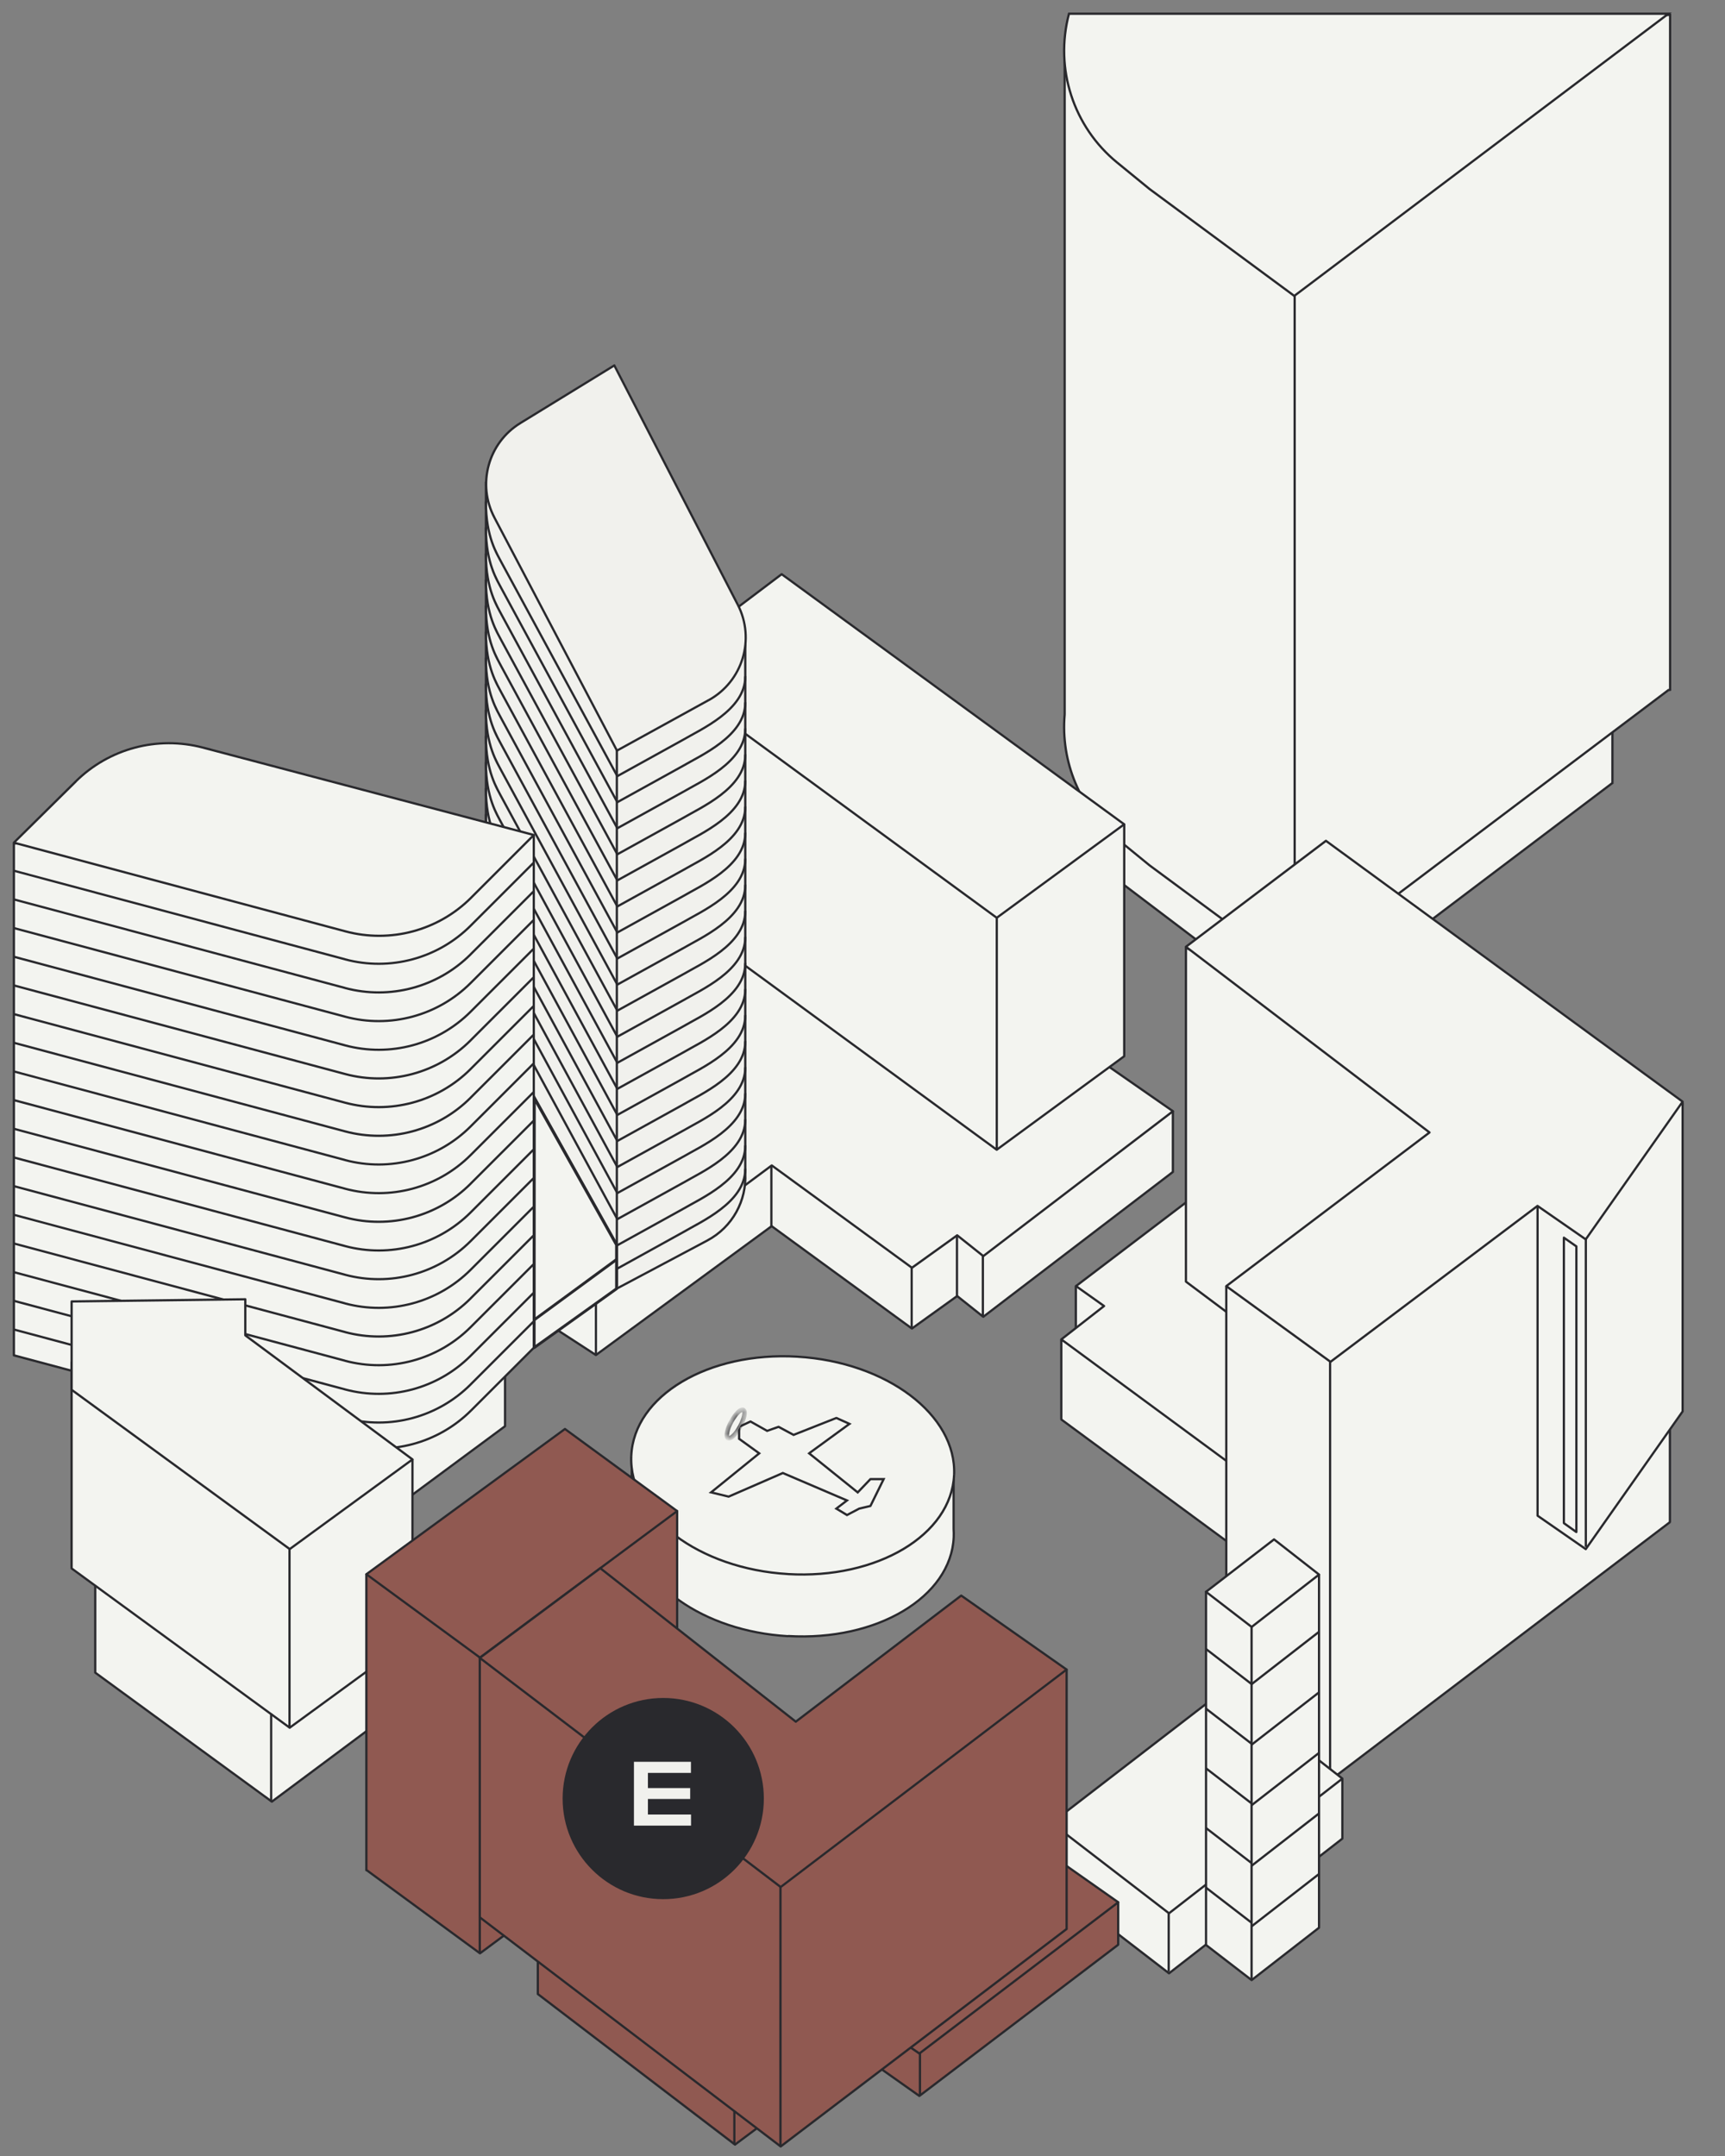 <?xml version="1.0" encoding="UTF-8"?> <svg xmlns="http://www.w3.org/2000/svg" width="240" height="300" viewBox="0 0 240 300" fill="none"><rect x="0" y="0" width="240" height="300" fill="#808080" stroke="none"/><path d="M227.279 8.596C227.279 7.838 227.88 7.458 229.075 7.458C230.271 7.458 230.871 7.838 230.871 8.596C230.871 8.846 230.804 9.053 230.67 9.211C230.535 9.37 230.343 9.47 230.093 9.514V9.562C230.742 9.691 231.068 10.037 231.068 10.618C231.068 11.041 230.914 11.358 230.612 11.569C230.309 11.775 229.796 11.876 229.07 11.876C228.345 11.876 227.841 11.775 227.539 11.569C227.236 11.358 227.087 11.041 227.087 10.618C227.087 10.047 227.409 9.691 228.057 9.562V9.514C227.807 9.47 227.615 9.37 227.481 9.211C227.346 9.048 227.274 8.841 227.274 8.596M228.331 9.163C228.475 9.259 228.72 9.302 229.07 9.302C229.421 9.302 229.671 9.254 229.815 9.163C229.959 9.062 230.036 8.913 230.036 8.716C230.036 8.52 229.964 8.375 229.815 8.294C229.666 8.207 229.421 8.164 229.07 8.164C228.72 8.164 228.485 8.207 228.336 8.294C228.187 8.375 228.115 8.515 228.115 8.716C228.115 8.918 228.187 9.062 228.331 9.163ZM230.199 10.517C230.199 10.066 229.824 9.845 229.07 9.845C228.317 9.845 227.942 10.071 227.942 10.517C227.942 10.729 228.024 10.892 228.187 10.997C228.355 11.103 228.648 11.156 229.066 11.156C229.483 11.156 229.781 11.103 229.944 10.997C230.113 10.892 230.194 10.729 230.194 10.517H230.199ZM226.285 7.554V11.785H225.45V9.067H224.777V8.443H224.998C225.339 8.443 225.507 8.251 225.507 7.871V7.554H226.285Z" fill="#909294"></path><path d="M224.336 108.951V98.459L153.158 106.838V120.693L180.953 141.755L224.336 108.951Z" fill="#F3F4F0"></path><path d="M153.177 106.993L224.354 98.613L224.316 98.306L153.143 106.686L153.177 106.993ZM153.316 120.694V106.835H153.004V120.694H153.316ZM181.053 141.631L153.254 120.569L153.066 120.818L180.866 141.881L181.053 141.631ZM224.244 108.827L180.866 141.631L181.053 141.881L224.431 109.077L224.244 108.827ZM224.181 98.46V108.952H224.494V98.46H224.181ZM153.162 106.839L153.143 106.686L153.004 106.7V106.839H153.158H153.162ZM153.162 120.698H153.009V120.775L153.071 120.823L153.167 120.698H153.162ZM180.957 141.761L180.866 141.885L180.957 141.957L181.053 141.885L180.957 141.761ZM224.34 108.957L224.431 109.082L224.494 109.034V108.957H224.34ZM224.34 98.464H224.494V98.291L224.316 98.311L224.335 98.464H224.34Z" fill="#29292D"></path><path fill-rule="evenodd" clip-rule="evenodd" d="M232.36 2.061L148.131 8.04V99.425C147.559 105.98 150.239 112.492 155.444 116.746L159.968 120.439L180.065 135.287L232.115 96.025L232.355 95.991V2.061" fill="#F3F4F0"></path><path d="M232.206 2.061V95.991H232.518V2.061H232.206ZM232.34 95.838L232.1 95.871L232.143 96.178L232.383 96.145L232.34 95.838ZM232.028 95.9L179.977 135.162L180.165 135.412L232.215 96.15L232.028 95.9ZM180.16 135.158L160.063 120.309L159.876 120.559L179.973 135.407L180.16 135.158ZM160.063 120.314L155.544 116.621L155.347 116.861L159.871 120.554L160.063 120.314ZM155.544 116.621C150.372 112.4 147.717 105.936 148.283 99.434L147.971 99.406C147.395 106.009 150.094 112.573 155.347 116.857L155.544 116.616V116.621ZM148.283 99.42V8.04H147.971V99.425H148.283V99.42ZM148.139 8.189L232.374 2.22L232.35 1.912L148.12 7.891L148.144 8.198L148.139 8.189ZM232.354 95.982L232.378 96.135L232.513 96.116V95.982H232.359H232.354ZM232.114 96.015L232.095 95.862H232.052L232.023 95.89L232.114 96.015ZM180.064 135.278L179.973 135.402L180.069 135.47L180.16 135.398L180.064 135.273V135.278ZM159.967 120.429L159.871 120.549H159.876L159.967 120.429ZM148.13 99.415L148.283 99.43V99.415H148.13ZM232.359 2.061H232.513V1.893L232.345 1.907L232.354 2.061H232.359ZM148.13 8.04L148.12 7.886L147.976 7.896V8.04H148.13Z" fill="#29292D"></path><path d="M232.128 1.907L180.067 41.174L159.97 26.326L155.447 22.633C149.334 17.639 146.702 9.533 148.729 1.907H232.128Z" fill="#F3F4F0"></path><path d="M179.971 41.174V135.287H180.283V41.174H179.971Z" fill="#29292D"></path><path d="M149.686 178.972V186.315L158.574 187.986L173.706 185.095L149.686 178.972Z" fill="#F3F4F0"></path><path d="M173.671 184.942L158.544 187.833L158.601 188.14L173.728 185.249L173.671 184.942ZM158.601 187.833L149.708 186.161L149.65 186.469L158.539 188.14L158.597 187.833H158.601ZM149.645 179.126L173.666 185.249L173.743 184.946L149.722 178.824L149.645 179.126ZM149.838 186.315V178.973H149.525V186.315H149.838ZM158.573 187.986L158.544 188.14C158.544 188.14 158.582 188.14 158.601 188.14L158.573 187.986ZM173.704 185.095L173.733 185.249C173.805 185.235 173.858 185.172 173.863 185.1C173.863 185.028 173.815 184.961 173.747 184.946L173.709 185.1L173.704 185.095ZM149.684 178.973L149.722 178.824C149.674 178.814 149.626 178.824 149.588 178.852C149.549 178.881 149.53 178.929 149.53 178.977H149.684V178.973ZM149.684 186.315H149.53C149.53 186.392 149.583 186.454 149.66 186.469L149.689 186.315H149.684Z" fill="#29292D"></path><path d="M177.682 219.613L147.664 197.513V186.406L161.696 193.845L177.682 196.174V219.613Z" fill="#F3F4F0"></path><path d="M177.7 196.02L161.713 193.691L161.665 193.998L177.652 196.327L177.695 196.02M147.504 186.411V197.518H147.816V186.411H147.504ZM161.766 193.71L147.734 186.272L147.586 186.545L161.617 193.984L161.761 193.71H161.766ZM177.834 219.618V196.174H177.522V219.618H177.834ZM147.571 197.643L177.585 219.743L177.767 219.493L147.754 197.393L147.571 197.643ZM147.662 186.411L147.734 186.272C147.686 186.248 147.629 186.248 147.581 186.272C147.533 186.3 147.504 186.349 147.504 186.406H147.658L147.662 186.411ZM161.694 193.849L161.622 193.989C161.622 193.989 161.656 194.003 161.67 194.003L161.694 193.849ZM177.681 196.178H177.834C177.834 196.102 177.777 196.034 177.7 196.025L177.676 196.178H177.681ZM177.681 219.623L177.589 219.747C177.637 219.781 177.7 219.786 177.753 219.762C177.805 219.733 177.839 219.68 177.839 219.623H177.685H177.681ZM147.667 197.523H147.514C147.514 197.571 147.538 197.619 147.576 197.648L147.667 197.523Z" fill="#29292D"></path><path d="M177.682 208.472L147.664 186.372L153.614 181.728L149.705 178.948L165.461 166.967V178.271L177.682 187.381V208.472Z" fill="#F3F4F0"></path><path d="M165.613 178.271V166.972H165.301V178.271H165.613ZM177.772 187.256L165.551 178.147L165.363 178.396L177.585 187.506L177.772 187.256ZM153.516 181.604L147.567 186.248L147.759 186.493L153.708 181.849L153.516 181.604ZM149.612 179.078L153.521 181.859L153.704 181.604L149.795 178.828L149.612 179.083V179.078ZM165.363 166.847L149.612 178.828L149.8 179.078L165.551 167.097L165.363 166.847ZM177.834 208.472V187.381H177.522V208.472H177.834ZM147.571 186.497L177.585 208.597L177.767 208.347L147.754 186.248L147.571 186.497ZM165.455 178.271H165.301C165.301 178.319 165.325 178.367 165.363 178.396L165.455 178.271ZM153.612 181.729L153.708 181.854C153.747 181.825 153.771 181.777 153.766 181.729C153.766 181.681 153.742 181.633 153.704 181.604L153.612 181.729ZM149.703 178.953L149.612 178.828C149.569 178.857 149.55 178.905 149.55 178.953C149.55 179.001 149.574 179.049 149.617 179.078L149.708 178.953H149.703ZM165.459 166.972H165.613C165.613 166.914 165.579 166.857 165.527 166.833C165.474 166.809 165.411 166.813 165.363 166.847L165.459 166.972ZM177.681 187.381H177.834C177.834 187.333 177.81 187.285 177.772 187.256L177.676 187.381H177.681ZM177.681 208.472L177.59 208.597C177.638 208.631 177.7 208.635 177.753 208.611C177.806 208.583 177.839 208.53 177.839 208.472H177.686H177.681ZM147.667 186.373L147.571 186.248C147.538 186.277 147.514 186.325 147.514 186.373C147.514 186.421 147.538 186.469 147.576 186.497L147.667 186.373Z" fill="#29292D"></path><path d="M133.181 180.336L126.875 184.855L107.369 170.612L82.912 188.548L70.268 180.336V144.858L163.194 154.64V163.067L136.806 183.227L133.181 180.336Z" fill="#F3F4F0"></path><path d="M70.18 180.465L82.823 188.677L82.996 188.418L70.352 180.206L70.18 180.465ZM70.107 144.857V180.336H70.42V144.857H70.107ZM107.271 170.741L126.782 184.984L126.965 184.734L107.454 170.491L107.271 170.741ZM82.996 188.677L107.454 170.741L107.266 170.491L82.809 188.427L82.992 188.677H82.996ZM163.202 154.49L70.275 144.708L70.242 145.016L163.168 154.798L163.202 154.486V154.49ZM163.341 163.072V154.644H163.029V163.072H163.341ZM136.896 183.351L163.279 163.197L163.091 162.947L136.708 183.106L136.896 183.356V183.351ZM133.073 180.46L136.704 183.351L136.896 183.106L133.265 180.216L133.068 180.46H133.073ZM126.965 184.989L133.265 180.465L133.083 180.211L126.782 184.734L126.965 184.989ZM70.266 180.34H70.107C70.107 180.393 70.136 180.441 70.18 180.47L70.266 180.34ZM107.367 170.616L107.459 170.491C107.406 170.453 107.329 170.453 107.276 170.491L107.367 170.616ZM82.91 188.552L82.823 188.682C82.881 188.715 82.948 188.715 83.001 188.677L82.91 188.552ZM70.266 144.862L70.28 144.708C70.237 144.704 70.194 144.718 70.16 144.747C70.127 144.776 70.107 144.819 70.107 144.862H70.266ZM163.192 154.644H163.346C163.346 154.562 163.288 154.495 163.207 154.49L163.188 154.644H163.192ZM163.192 163.072L163.288 163.197C163.327 163.168 163.351 163.12 163.351 163.072H163.197H163.192ZM136.809 183.231L136.713 183.351C136.771 183.395 136.848 183.399 136.905 183.351L136.809 183.226V183.231ZM133.179 180.34L133.275 180.22C133.217 180.177 133.14 180.172 133.088 180.216L133.179 180.34ZM126.878 184.864L126.787 184.989C126.84 185.027 126.917 185.027 126.97 184.989L126.878 184.864Z" fill="#29292D"></path><path d="M133.181 171.889L126.88 176.412L107.374 162.164L82.955 180.312L66.09 168.94L99.441 125.514L151.266 146.322L163.194 154.62L136.811 174.779L133.181 171.889Z" fill="#F3F4F0"></path><path d="M66.001 169.071L82.871 180.442L83.043 180.183L66.178 168.811L66.005 169.071M99.323 125.419L65.972 168.845L66.217 169.032L99.572 125.606L99.323 125.419ZM107.285 162.29L126.791 176.533L126.973 176.283L107.467 162.04L107.285 162.29ZM83.048 180.437L107.467 162.29L107.28 162.04L82.866 180.188L83.048 180.437ZM151.32 146.179L99.5 125.371L99.385 125.659L151.205 146.467L151.32 146.179ZM163.283 154.496L151.349 146.198L151.171 146.453L163.105 154.751L163.283 154.496ZM136.904 174.905L163.292 154.746L163.1 154.496L136.717 174.656L136.904 174.9V174.905ZM133.082 172.014L136.712 174.905L136.904 174.66L133.274 171.769L133.082 172.014ZM126.969 176.538L133.269 172.014L133.087 171.76L126.786 176.279L126.969 176.533V176.538ZM66.087 168.941L65.962 168.845C65.933 168.879 65.924 168.922 65.933 168.965C65.938 169.008 65.962 169.047 66.001 169.071L66.087 168.941ZM107.371 162.165L107.462 162.04C107.405 161.997 107.333 162.002 107.275 162.04L107.371 162.165ZM82.952 180.312L82.866 180.442C82.918 180.481 82.99 180.476 83.043 180.442L82.952 180.317V180.312ZM99.438 125.515L99.496 125.371C99.428 125.347 99.356 125.366 99.313 125.419L99.438 125.515ZM151.258 146.323L151.344 146.193C151.344 146.193 151.325 146.184 151.316 146.174L151.258 146.318V146.323ZM163.186 154.621L163.283 154.746C163.321 154.717 163.345 154.669 163.34 154.621C163.34 154.573 163.316 154.525 163.273 154.496L163.182 154.626L163.186 154.621ZM136.803 174.78L136.707 174.9C136.765 174.944 136.842 174.944 136.899 174.9L136.803 174.776V174.78ZM133.173 171.889L133.269 171.765C133.211 171.721 133.135 171.721 133.082 171.765L133.173 171.889ZM126.873 176.408L126.781 176.533C126.839 176.572 126.911 176.572 126.964 176.533L126.873 176.408Z" fill="#29292D"></path><path d="M91.334 125.332L138.674 159.979L156.408 146.97V114.719L91.334 93.052V125.332Z" fill="#F3F4F0"></path><path d="M156.256 114.72V146.971H156.569V114.72H156.256ZM91.288 93.201L156.362 114.868L156.463 114.576L91.384 92.908L91.288 93.201ZM156.319 146.846L138.585 159.855L138.767 160.105L156.501 147.096L156.314 146.846H156.319ZM91.49 125.332V93.052H91.178V125.332H91.49ZM138.767 159.86L91.423 125.208L91.24 125.457L138.585 160.11L138.767 159.86ZM156.41 114.724H156.564C156.564 114.657 156.521 114.6 156.458 114.576L156.405 114.724H156.41ZM156.41 146.976L156.506 147.101C156.545 147.072 156.569 147.024 156.569 146.976H156.415H156.41ZM91.336 93.057L91.384 92.908C91.336 92.894 91.283 92.899 91.245 92.927C91.202 92.956 91.183 93.004 91.183 93.052H91.336V93.057ZM91.336 125.337H91.183C91.183 125.385 91.207 125.433 91.245 125.462L91.336 125.337ZM138.681 159.99L138.589 160.114C138.647 160.153 138.719 160.153 138.772 160.114L138.681 159.99Z" fill="#29292D"></path><path d="M138.527 127.714V159.888H138.839V127.714H138.527Z" fill="#29292D"></path><path d="M136.59 174.746V183.078H136.902V174.746H136.59Z" fill="#29292D"></path><path d="M132.988 171.951V180.283H133.3V171.951H132.988Z" fill="#29292D"></path><path d="M126.688 176.412V184.744H126.995V176.412H126.688Z" fill="#29292D"></path><path d="M107.166 162.265V170.597H107.478V162.265H107.166Z" fill="#29292D"></path><path d="M82.76 180.269V188.601H83.067V180.269H82.76Z" fill="#29292D"></path><path d="M91.334 93.062L138.674 127.714L156.408 114.7L108.756 79.899L91.334 93.062Z" fill="#F3F4F0"></path><path d="M156.318 114.575L138.584 127.584L138.766 127.834L156.501 114.825L156.318 114.575ZM108.666 80.023L156.318 114.825L156.501 114.575L108.849 79.774L108.666 80.023ZM91.431 93.181L108.849 80.019L108.661 79.769L91.239 92.932L91.427 93.181H91.431ZM138.771 127.584L91.427 92.932L91.244 93.181L138.588 127.834L138.771 127.584ZM156.414 114.7L156.505 114.825C156.549 114.796 156.568 114.748 156.568 114.7C156.568 114.652 156.544 114.604 156.505 114.575L156.414 114.7ZM108.762 79.899L108.854 79.774C108.796 79.731 108.719 79.735 108.666 79.774L108.762 79.899ZM91.34 93.061L91.244 92.936C91.206 92.965 91.182 93.013 91.182 93.061C91.182 93.109 91.206 93.157 91.244 93.186L91.335 93.061H91.34ZM138.685 127.714L138.593 127.839C138.651 127.882 138.723 127.882 138.776 127.839L138.685 127.714Z" fill="#29292D"></path><path fill-rule="evenodd" clip-rule="evenodd" d="M67.606 67.111H85.628V88.101H103.684V163.269C103.891 167.029 101.941 170.736 98.406 172.614L85.647 179.39L68.787 147.254C67.942 145.645 67.582 143.902 67.653 142.202H67.606V67.111Z" fill="#F1F1ED"></path><path d="M67.455 67.11V142.196H67.767V67.11H67.455ZM67.609 142.35H67.657V142.038H67.609V142.35ZM67.503 142.187C67.426 143.916 67.796 145.683 68.656 147.32L68.934 147.176C68.103 145.592 67.748 143.877 67.82 142.201L67.508 142.187H67.503ZM68.656 147.32L85.521 179.456L85.794 179.312L68.934 147.176L68.656 147.32ZM85.727 179.524L98.482 172.748L98.338 172.474L85.583 179.25L85.727 179.524ZM98.482 172.748C102.074 170.841 104.052 167.072 103.841 163.259L103.529 163.278C103.731 166.976 101.814 170.625 98.333 172.474L98.477 172.748H98.482ZM103.534 88.1V163.268H103.846V88.1H103.534ZM85.631 88.259H103.687V87.947H85.631V88.259ZM85.785 88.1V67.11H85.473V88.1H85.785ZM85.631 66.956H67.609V67.269H85.631V66.956ZM67.609 142.196H67.455C67.455 142.283 67.527 142.355 67.609 142.355V142.196ZM67.657 142.196H67.81C67.81 142.163 67.796 142.12 67.767 142.091C67.738 142.062 67.695 142.043 67.657 142.043V142.196ZM85.65 179.384L85.516 179.456C85.535 179.49 85.569 179.519 85.607 179.533C85.646 179.548 85.689 179.543 85.722 179.524L85.65 179.384ZM103.687 163.264H103.534V163.273L103.687 163.264ZM103.687 88.095H103.841C103.841 88.009 103.774 87.942 103.687 87.942V88.095ZM85.631 88.095H85.478C85.478 88.182 85.55 88.254 85.631 88.254V88.095ZM67.609 67.105V66.947C67.522 66.947 67.455 67.019 67.455 67.105H67.609ZM85.631 67.105H85.785C85.785 67.019 85.718 66.947 85.631 66.947V67.105Z" fill="#29292D"></path><path d="M85.666 104.385V179.001H85.978V104.385H85.666Z" fill="#29292D"></path><path d="M102.641 84.13L85.474 50.851L72.393 58.88C67.922 61.627 66.342 67.366 68.786 72.009L85.843 104.448L98.593 97.427C103.323 94.824 105.114 88.927 102.641 84.13Z" fill="#F1F1ED"></path><path d="M102.778 84.057C105.289 88.931 103.469 94.92 98.667 97.566L98.518 97.292C103.176 94.728 104.944 88.922 102.504 84.201L102.778 84.057ZM68.644 72.081C66.161 67.365 67.765 61.53 72.308 58.745L72.472 59.009C68.073 61.713 66.517 67.365 68.923 71.937L68.649 72.081H68.644ZM72.308 58.745L85.389 50.716L85.552 50.98L72.472 59.009L72.308 58.745ZM85.701 104.519L68.644 72.081L68.918 71.937L85.975 104.375L85.701 104.519ZM98.662 97.561L85.913 104.582L85.764 104.308L98.513 97.287L98.662 97.561ZM85.605 50.773L102.773 84.052L102.499 84.197L85.332 50.918L85.605 50.773ZM85.841 104.442L85.913 104.577C85.874 104.596 85.836 104.601 85.793 104.591C85.749 104.582 85.721 104.553 85.697 104.514L85.836 104.442H85.841ZM85.471 50.846L85.389 50.711C85.428 50.687 85.471 50.682 85.514 50.692C85.557 50.702 85.591 50.73 85.61 50.769L85.471 50.841V50.846Z" fill="#29292D"></path><path d="M69.994 78.353C69.62 77.633 69.067 76.735 68.602 75.395C68.136 74.06 67.761 72.283 67.761 69.829H67.449C67.449 72.317 67.829 74.127 68.304 75.496C68.779 76.865 69.351 77.791 69.716 78.492L69.994 78.348M86.024 107.925L69.99 78.344L69.716 78.492L85.75 108.074L86.024 107.925ZM95.095 103.084C96.305 102.369 98.49 101.317 100.363 99.876C102.236 98.431 103.84 96.563 103.84 94.181H103.528C103.528 96.414 102.025 98.205 100.171 99.632C98.317 101.058 96.176 102.085 94.937 102.82L95.095 103.089V103.084ZM85.962 108.136L95.095 103.084L94.946 102.811L85.813 107.862L85.962 108.136ZM67.761 69.825C67.761 69.738 67.689 69.671 67.608 69.671C67.526 69.671 67.454 69.743 67.454 69.825H67.766H67.761ZM69.855 78.42L69.716 78.492L69.85 78.42H69.855ZM103.845 94.176C103.845 94.09 103.777 94.018 103.691 94.018C103.605 94.018 103.537 94.09 103.537 94.176H103.85H103.845ZM85.889 108.002L85.75 108.074C85.769 108.112 85.803 108.136 85.841 108.151C85.885 108.16 85.928 108.155 85.962 108.136L85.889 108.002Z" fill="#29292D"></path><path d="M69.994 81.978C69.62 81.258 69.067 80.36 68.602 79.02C68.136 77.685 67.761 75.908 67.761 73.454H67.449C67.449 75.942 67.829 77.752 68.304 79.121C68.779 80.489 69.351 81.416 69.716 82.117L69.994 81.973M86.024 111.55L69.99 81.969L69.716 82.117L85.75 111.699L86.024 111.55ZM95.095 106.709C96.305 105.994 98.49 104.942 100.363 103.497C102.236 102.056 103.84 100.183 103.84 97.801H103.528C103.528 100.034 102.025 101.825 100.171 103.252C98.317 104.678 96.176 105.706 94.937 106.44L95.095 106.709ZM85.962 111.761L95.095 106.709L94.946 106.435L85.813 111.487L85.962 111.761ZM67.761 73.45C67.761 73.363 67.689 73.291 67.608 73.291C67.526 73.291 67.454 73.363 67.454 73.45H67.766H67.761ZM69.855 82.045L69.716 82.117L69.85 82.045H69.855ZM103.845 97.801C103.845 97.715 103.777 97.647 103.691 97.647C103.605 97.647 103.537 97.72 103.537 97.801H103.85H103.845ZM85.889 111.627L85.75 111.703C85.769 111.737 85.803 111.766 85.841 111.78C85.885 111.79 85.928 111.785 85.962 111.766L85.889 111.627Z" fill="#29292D"></path><path d="M69.994 85.604C69.62 84.883 69.067 83.985 68.602 82.646C68.136 81.311 67.761 79.534 67.761 77.08H67.449C67.449 79.567 67.829 81.378 68.304 82.746C68.779 84.115 69.351 85.042 69.716 85.743L69.994 85.599M86.024 115.175L69.99 85.594L69.716 85.743L85.75 115.324L86.024 115.175ZM95.095 110.335C96.305 109.619 98.49 108.568 100.363 107.127C102.236 105.681 103.84 103.813 103.84 101.432H103.528C103.528 103.665 102.025 105.456 100.171 106.882C98.317 108.308 96.176 109.336 94.937 110.071L95.095 110.34V110.335ZM85.962 115.387L95.095 110.335L94.946 110.061L85.813 115.113L85.962 115.387ZM67.761 77.075C67.761 76.989 67.689 76.921 67.608 76.921C67.526 76.921 67.454 76.993 67.454 77.075H67.766H67.761ZM69.855 85.671L69.716 85.743L69.85 85.671H69.855ZM103.845 101.427C103.845 101.34 103.777 101.273 103.691 101.273C103.605 101.273 103.537 101.345 103.537 101.427H103.85H103.845ZM85.889 115.252L85.75 115.324C85.769 115.363 85.803 115.387 85.841 115.401C85.885 115.411 85.928 115.406 85.962 115.387L85.889 115.252Z" fill="#29292D"></path><path d="M69.994 89.23C69.62 88.509 69.067 87.611 68.602 86.272C68.136 84.936 67.761 83.16 67.761 80.706H67.449C67.449 83.193 67.829 85.004 68.304 86.372C68.779 87.741 69.351 88.668 69.716 89.369L69.994 89.225M86.024 118.801L69.99 89.22L69.716 89.369L85.75 118.95L86.024 118.801ZM95.095 113.961C96.305 113.245 98.49 112.194 100.363 110.748C102.236 109.307 103.84 107.435 103.84 105.053H103.528C103.528 107.286 102.025 109.077 100.171 110.503C98.317 111.929 96.176 112.957 94.937 113.692L95.095 113.961ZM85.962 119.013L95.095 113.961L94.946 113.687L85.813 118.739L85.962 119.013ZM67.761 80.701C67.761 80.615 67.689 80.547 67.608 80.547C67.526 80.547 67.454 80.619 67.454 80.701H67.766H67.761ZM69.855 89.297L69.716 89.369L69.85 89.297H69.855ZM103.845 105.053C103.845 104.966 103.777 104.899 103.691 104.899C103.605 104.899 103.537 104.971 103.537 105.053H103.85H103.845ZM85.889 118.878L85.75 118.95C85.769 118.989 85.803 119.013 85.841 119.027C85.885 119.037 85.928 119.032 85.962 119.013L85.889 118.878Z" fill="#29292D"></path><path d="M69.994 92.86C69.62 92.14 69.067 91.242 68.602 89.902C68.136 88.567 67.761 86.79 67.761 84.336H67.449C67.449 86.824 67.829 88.634 68.304 90.003C68.779 91.371 69.351 92.298 69.716 92.999L69.994 92.855M86.024 122.432L69.99 92.851L69.716 92.999L85.75 122.581L86.024 122.432ZM95.095 117.591C96.305 116.876 98.49 115.824 100.363 114.379C102.236 112.938 103.84 111.065 103.84 108.683H103.528C103.528 110.916 102.025 112.707 100.171 114.134C98.317 115.56 96.176 116.588 94.937 117.322L95.095 117.591ZM85.962 122.643L95.095 117.591L94.946 117.318L85.813 122.369L85.962 122.643ZM67.761 84.332C67.761 84.245 67.689 84.173 67.608 84.173C67.526 84.173 67.454 84.245 67.454 84.332H67.766H67.761ZM69.855 92.927L69.716 92.999L69.85 92.927H69.855ZM103.845 108.683C103.845 108.597 103.777 108.53 103.691 108.53C103.605 108.53 103.537 108.602 103.537 108.683H103.85H103.845ZM85.889 122.509L85.75 122.586C85.769 122.624 85.803 122.648 85.841 122.662C85.885 122.672 85.928 122.667 85.962 122.648L85.889 122.513V122.509Z" fill="#29292D"></path><path d="M69.994 96.486C69.62 95.766 69.067 94.868 68.602 93.528C68.136 92.193 67.761 90.416 67.761 87.962H67.449C67.449 90.45 67.829 92.26 68.304 93.629C68.779 94.993 69.351 95.924 69.716 96.625L69.994 96.481M86.024 126.058L69.99 96.476L69.716 96.625L85.75 126.206L86.024 126.058ZM95.095 121.217C96.305 120.501 98.49 119.45 100.363 118.004C102.236 116.564 103.84 114.691 103.84 112.309H103.528C103.528 114.542 102.025 116.333 100.171 117.759C98.317 119.186 96.176 120.213 94.937 120.948L95.095 121.217ZM85.962 126.269L95.095 121.217L94.946 120.943L85.813 125.995L85.962 126.269ZM67.761 87.957C67.761 87.871 67.689 87.799 67.608 87.799C67.526 87.799 67.454 87.871 67.454 87.957H67.766H67.761ZM69.855 96.553L69.716 96.625L69.85 96.553H69.855ZM103.845 112.309C103.845 112.223 103.777 112.155 103.691 112.155C103.605 112.155 103.537 112.227 103.537 112.309H103.85H103.845ZM85.889 126.134L85.75 126.211C85.769 126.245 85.803 126.274 85.841 126.288C85.885 126.298 85.928 126.293 85.962 126.274L85.889 126.139V126.134Z" fill="#29292D"></path><path d="M69.994 100.111C69.62 99.391 69.067 98.493 68.602 97.153C68.136 95.818 67.761 94.042 67.761 91.588H67.449C67.449 94.075 67.829 95.886 68.304 97.254C68.779 98.618 69.351 99.55 69.716 100.251L69.994 100.107M86.024 129.683L69.99 100.102L69.716 100.251L85.75 129.832L86.024 129.683ZM95.095 124.843C96.305 124.127 98.49 123.075 100.363 121.63C102.236 120.189 103.84 118.316 103.84 115.935H103.528C103.528 118.168 102.025 119.959 100.171 121.385C98.317 122.811 96.176 123.839 94.937 124.574L95.095 124.843ZM85.962 129.894L95.095 124.843L94.946 124.569L85.813 129.621L85.962 129.894ZM67.761 91.583C67.761 91.496 67.689 91.429 67.608 91.429C67.526 91.429 67.454 91.501 67.454 91.583H67.766H67.761ZM69.855 100.179L69.716 100.251L69.85 100.179H69.855ZM103.845 115.935C103.845 115.848 103.777 115.781 103.691 115.781C103.605 115.781 103.537 115.853 103.537 115.935H103.85H103.845ZM85.889 129.76L85.75 129.837C85.769 129.87 85.803 129.899 85.841 129.914C85.885 129.923 85.928 129.918 85.962 129.899L85.889 129.76Z" fill="#29292D"></path><path d="M69.994 103.736C69.62 103.016 69.067 102.118 68.602 100.778C68.136 99.443 67.761 97.666 67.761 95.213H67.449C67.449 97.7 67.829 99.51 68.304 100.879C68.779 102.248 69.351 103.175 69.716 103.876L69.994 103.732M86.024 133.308L69.99 103.727L69.716 103.876L85.75 133.457L86.024 133.308ZM95.095 128.463C96.305 127.747 98.49 126.695 100.363 125.255C102.236 123.809 103.84 121.941 103.84 119.56H103.528C103.528 121.793 102.025 123.584 100.171 125.01C98.317 126.436 96.176 127.464 94.937 128.199L95.095 128.467V128.463ZM85.962 133.515L95.095 128.463L94.946 128.189L85.813 133.241L85.962 133.515ZM67.761 95.203C67.761 95.117 67.689 95.049 67.608 95.049C67.526 95.049 67.454 95.121 67.454 95.203H67.766H67.761ZM69.855 103.799L69.716 103.871L69.85 103.799H69.855ZM103.845 119.555C103.845 119.468 103.777 119.396 103.691 119.396C103.605 119.396 103.537 119.468 103.537 119.555H103.85H103.845ZM85.889 133.38L85.75 133.452C85.769 133.491 85.803 133.515 85.841 133.529C85.885 133.539 85.928 133.534 85.962 133.515L85.889 133.38Z" fill="#29292D"></path><path d="M69.994 107.362C69.62 106.642 69.067 105.744 68.602 104.404C68.136 103.069 67.761 101.292 67.761 98.838H67.449C67.449 101.326 67.829 103.136 68.304 104.505C68.779 105.873 69.351 106.8 69.716 107.501L69.994 107.357M86.024 136.934L69.99 107.352L69.716 107.501L85.75 137.082L86.024 136.934ZM95.095 132.093C96.305 131.378 98.49 130.326 100.363 128.885C102.236 127.44 103.84 125.572 103.84 123.19H103.528C103.528 125.423 102.025 127.214 100.171 128.64C98.317 130.067 96.176 131.094 94.937 131.829L95.095 132.098V132.093ZM85.962 137.145L95.095 132.093L94.946 131.819L85.813 136.871L85.962 137.145ZM67.761 98.833C67.761 98.747 67.689 98.68 67.608 98.68C67.526 98.68 67.454 98.752 67.454 98.833H67.766H67.761ZM69.855 107.429L69.716 107.501L69.85 107.429H69.855ZM103.845 123.185C103.845 123.099 103.777 123.027 103.691 123.027C103.605 123.027 103.537 123.099 103.537 123.185H103.85H103.845ZM85.889 137.01L85.75 137.082C85.769 137.121 85.803 137.145 85.841 137.159C85.885 137.169 85.928 137.164 85.962 137.145L85.889 137.01Z" fill="#29292D"></path><path d="M69.994 110.988C69.62 110.268 69.067 109.37 68.602 108.03C68.136 106.695 67.761 104.918 67.761 102.464H67.449C67.449 104.952 67.829 106.762 68.304 108.131C68.779 109.499 69.351 110.426 69.716 111.127L69.994 110.983M86.024 140.56L69.99 110.978L69.716 111.127L85.75 140.708L86.024 140.56ZM95.095 135.719C96.305 135.004 98.49 133.952 100.363 132.511C102.236 131.066 103.84 129.198 103.84 126.816H103.528C103.528 129.049 102.025 130.84 100.171 132.266C98.317 133.693 96.176 134.72 94.937 135.455L95.095 135.724V135.719ZM85.962 140.771L95.095 135.719L94.946 135.445L85.813 140.497L85.962 140.771ZM67.761 102.459C67.761 102.373 67.689 102.306 67.608 102.306C67.526 102.306 67.454 102.378 67.454 102.459H67.766H67.761ZM69.855 111.055L69.716 111.127L69.85 111.055H69.855ZM103.845 126.811C103.845 126.725 103.777 126.657 103.691 126.657C103.605 126.657 103.537 126.729 103.537 126.811H103.85H103.845ZM85.889 140.636L85.75 140.708C85.769 140.747 85.803 140.771 85.841 140.785C85.885 140.795 85.928 140.79 85.962 140.771L85.889 140.636Z" fill="#29292D"></path><path d="M69.994 114.614C69.62 113.893 69.067 112.995 68.602 111.656C68.136 110.321 67.761 108.544 67.761 106.09H67.449C67.449 108.577 67.829 110.388 68.304 111.756C68.779 113.125 69.351 114.052 69.716 114.753L69.994 114.609M86.024 144.185L69.99 114.604L69.716 114.753L85.75 144.334L86.024 144.185ZM95.095 139.345C96.305 138.629 98.49 137.578 100.363 136.137C102.236 134.691 103.84 132.823 103.84 130.442H103.528C103.528 132.675 102.025 134.466 100.171 135.892C98.317 137.318 96.176 138.346 94.937 139.081L95.095 139.35V139.345ZM85.962 144.397L95.095 139.345L94.946 139.071L85.813 144.123L85.962 144.397ZM67.761 106.085C67.761 105.999 67.689 105.931 67.608 105.931C67.526 105.931 67.454 106.003 67.454 106.085H67.766H67.761ZM69.855 114.681L69.716 114.753L69.85 114.681H69.855ZM103.845 130.437C103.845 130.35 103.777 130.283 103.691 130.283C103.605 130.283 103.537 130.355 103.537 130.437H103.85H103.845ZM85.889 144.262L85.75 144.334C85.769 144.373 85.803 144.397 85.841 144.411C85.885 144.421 85.928 144.416 85.962 144.397L85.889 144.262Z" fill="#29292D"></path><path d="M69.994 118.244C69.62 117.524 69.067 116.626 68.602 115.286C68.136 113.951 67.761 112.174 67.761 109.72H67.449C67.449 112.208 67.829 114.018 68.304 115.387C68.779 116.755 69.351 117.682 69.716 118.383L69.994 118.239M86.024 147.816L69.99 118.234L69.716 118.383L85.75 147.965L86.024 147.816ZM95.095 142.975C96.305 142.26 98.49 141.208 100.363 139.763C102.236 138.322 103.84 136.449 103.84 134.067H103.528C103.528 136.3 102.025 138.091 100.171 139.518C98.317 140.944 96.176 141.971 94.937 142.706L95.095 142.975ZM85.962 148.027L95.095 142.975L94.946 142.701L85.813 147.753L85.962 148.027ZM67.761 109.715C67.761 109.629 67.689 109.562 67.608 109.562C67.526 109.562 67.454 109.629 67.454 109.715H67.766H67.761ZM69.855 118.311L69.716 118.383L69.85 118.311H69.855ZM103.845 134.067C103.845 133.981 103.777 133.913 103.691 133.913C103.605 133.913 103.537 133.986 103.537 134.067H103.85H103.845ZM85.889 147.893L85.75 147.969C85.769 148.003 85.803 148.032 85.841 148.046C85.885 148.056 85.928 148.051 85.962 148.032L85.889 147.897V147.893Z" fill="#29292D"></path><path d="M69.994 121.87C69.62 121.15 69.067 120.252 68.602 118.912C68.136 117.577 67.761 115.8 67.761 113.346H67.449C67.449 115.834 67.829 117.644 68.304 119.013C68.779 120.382 69.351 121.308 69.716 122.009L69.994 121.865M86.024 151.442L69.99 121.861L69.716 122.009L85.75 151.591L86.024 151.442ZM95.095 146.601C96.305 145.886 98.49 144.834 100.363 143.389C102.236 141.948 103.84 140.075 103.84 137.693H103.528C103.528 139.926 102.025 141.717 100.171 143.144C98.317 144.57 96.176 145.598 94.937 146.332L95.095 146.601ZM85.962 151.653L95.095 146.601L94.946 146.328L85.813 151.379L85.962 151.653ZM67.761 113.342C67.761 113.255 67.689 113.183 67.608 113.183C67.526 113.183 67.454 113.255 67.454 113.342H67.766H67.761ZM69.855 121.937L69.716 122.009L69.85 121.937H69.855ZM103.845 137.693C103.845 137.607 103.777 137.54 103.691 137.54C103.605 137.54 103.537 137.612 103.537 137.693H103.85H103.845ZM85.889 151.519L85.75 151.596C85.769 151.629 85.803 151.658 85.841 151.672C85.885 151.682 85.928 151.677 85.962 151.658L85.889 151.523V151.519Z" fill="#29292D"></path><path d="M69.994 125.496C69.62 124.775 69.067 123.877 68.602 122.538C68.136 121.203 67.761 119.426 67.761 116.972H67.449C67.449 119.459 67.829 121.27 68.304 122.638C68.779 124.002 69.351 124.934 69.716 125.635L69.994 125.491M86.024 155.067L69.99 125.486L69.716 125.635L85.75 155.216L86.024 155.067ZM95.095 150.227C96.305 149.511 98.49 148.46 100.363 147.014C102.236 145.574 103.84 143.701 103.84 141.319H103.528C103.528 143.552 102.025 145.343 100.171 146.769C98.317 148.196 96.176 149.223 94.937 149.958L95.095 150.227ZM85.962 155.279L95.095 150.227L94.946 149.953L85.813 155.005L85.962 155.279ZM67.761 116.967C67.761 116.881 67.689 116.813 67.608 116.813C67.526 116.813 67.454 116.886 67.454 116.967H67.766H67.761ZM69.855 125.563L69.716 125.635L69.85 125.563H69.855ZM103.845 141.319C103.845 141.232 103.777 141.165 103.691 141.165C103.605 141.165 103.537 141.237 103.537 141.319H103.85H103.845ZM85.889 155.144L85.75 155.221C85.769 155.26 85.803 155.284 85.841 155.298C85.885 155.308 85.928 155.303 85.962 155.284L85.889 155.149V155.144Z" fill="#29292D"></path><path d="M69.994 129.122C69.62 128.401 69.067 127.503 68.602 126.163C68.136 124.828 67.761 123.052 67.761 120.598H67.449C67.449 123.085 67.829 124.896 68.304 126.264C68.779 127.628 69.351 128.56 69.716 129.261L69.994 129.117M86.024 158.693L69.99 129.112L69.716 129.261L85.75 158.842L86.024 158.693ZM95.095 153.853C96.305 153.137 98.49 152.085 100.363 150.64C102.236 149.199 103.84 147.326 103.84 144.945H103.528C103.528 147.178 102.025 148.969 100.171 150.395C98.317 151.821 96.176 152.849 94.937 153.584L95.095 153.853ZM85.962 158.904L95.095 153.853L94.946 153.579L85.813 158.631L85.962 158.904ZM67.761 120.593C67.761 120.506 67.689 120.439 67.608 120.439C67.526 120.439 67.454 120.511 67.454 120.593H67.766H67.761ZM69.855 129.189L69.716 129.261L69.85 129.189H69.855ZM103.845 144.945C103.845 144.858 103.777 144.791 103.691 144.791C103.605 144.791 103.537 144.863 103.537 144.945H103.85H103.845ZM85.889 158.77L85.75 158.847C85.769 158.88 85.803 158.909 85.841 158.924C85.885 158.933 85.928 158.928 85.962 158.909L85.889 158.775V158.77Z" fill="#29292D"></path><path d="M69.994 132.746C69.62 132.026 69.067 131.128 68.602 129.788C68.136 128.453 67.761 126.676 67.761 124.222H67.449C67.449 126.71 67.829 128.52 68.304 129.889C68.779 131.258 69.351 132.184 69.716 132.886L69.994 132.741M86.024 162.318L69.99 132.737L69.716 132.886L85.75 162.467L86.024 162.318ZM95.095 157.477C96.305 156.762 98.49 155.71 100.363 154.269C102.236 152.824 103.84 150.956 103.84 148.574H103.528C103.528 150.807 102.025 152.598 100.171 154.025C98.317 155.451 96.176 156.478 94.937 157.213L95.095 157.482V157.477ZM85.962 162.529L95.095 157.477L94.946 157.204L85.813 162.255L85.962 162.529ZM67.761 124.218C67.761 124.131 67.689 124.064 67.608 124.064C67.526 124.064 67.454 124.136 67.454 124.218H67.766H67.761ZM69.855 132.813L69.716 132.886L69.85 132.813H69.855ZM103.845 148.569C103.845 148.483 103.777 148.411 103.691 148.411C103.605 148.411 103.537 148.483 103.537 148.569H103.85H103.845ZM85.889 162.395L85.75 162.467C85.769 162.505 85.803 162.529 85.841 162.544C85.885 162.553 85.928 162.548 85.962 162.529L85.889 162.395Z" fill="#29292D"></path><path d="M69.994 136.372C69.62 135.652 69.067 134.754 68.602 133.414C68.136 132.079 67.761 130.302 67.761 127.848H67.449C67.449 130.336 67.829 132.146 68.304 133.515C68.779 134.883 69.351 135.81 69.716 136.511L69.994 136.367M86.024 165.944L69.99 136.362L69.716 136.511L85.75 166.093L86.024 165.944ZM95.095 161.103C96.305 160.388 98.49 159.336 100.363 157.895C102.236 156.45 103.84 154.582 103.84 152.2H103.528C103.528 154.433 102.025 156.224 100.171 157.65C98.317 159.077 96.176 160.104 94.937 160.839L95.095 161.108V161.103ZM85.962 166.155L95.095 161.103L94.946 160.829L85.813 165.881L85.962 166.155ZM67.761 127.843C67.761 127.757 67.689 127.69 67.608 127.69C67.526 127.69 67.454 127.762 67.454 127.843H67.766H67.761ZM69.855 136.439L69.716 136.511L69.85 136.439H69.855ZM103.845 152.195C103.845 152.109 103.777 152.041 103.691 152.041C103.605 152.041 103.537 152.113 103.537 152.195H103.85H103.845ZM85.889 166.02L85.75 166.093C85.769 166.131 85.803 166.155 85.841 166.169C85.885 166.179 85.928 166.174 85.962 166.155L85.889 166.02Z" fill="#29292D"></path><path d="M69.994 139.998C69.62 139.277 69.067 138.379 68.602 137.04C68.136 135.705 67.761 133.928 67.761 131.474H67.449C67.449 133.961 67.829 135.772 68.304 137.14C68.779 138.509 69.351 139.436 69.716 140.137L69.994 139.993M86.024 169.569L69.99 139.988L69.716 140.137L85.75 169.718L86.024 169.569ZM95.095 164.729C96.305 164.013 98.49 162.962 100.363 161.521C102.236 160.076 103.84 158.207 103.84 155.826H103.528C103.528 158.059 102.025 159.85 100.171 161.276C98.317 162.702 96.176 163.73 94.937 164.465L95.095 164.734V164.729ZM85.962 169.781L95.095 164.729L94.946 164.455L85.813 169.507L85.962 169.781ZM67.761 131.469C67.761 131.383 67.689 131.315 67.608 131.315C67.526 131.315 67.454 131.387 67.454 131.469H67.766H67.761ZM69.855 140.065L69.716 140.137L69.85 140.065H69.855ZM103.845 155.821C103.845 155.734 103.777 155.667 103.691 155.667C103.605 155.667 103.537 155.739 103.537 155.821H103.85H103.845ZM85.889 169.646L85.75 169.718C85.769 169.757 85.803 169.781 85.841 169.795C85.885 169.809 85.928 169.8 85.962 169.781L85.889 169.646Z" fill="#29292D"></path><path d="M69.942 144.474C69.212 143.062 67.761 140.012 67.761 135.105H67.449C67.449 140.08 68.919 143.182 69.663 144.618L69.942 144.474ZM86.024 173.2L69.942 144.469L69.668 144.622L85.755 173.354L86.024 173.2ZM95.095 168.359C96.305 167.644 98.49 166.592 100.363 165.147C102.236 163.706 103.84 161.833 103.84 159.451H103.528C103.528 161.684 102.025 163.476 100.171 164.902C98.317 166.328 96.176 167.356 94.937 168.09L95.095 168.359ZM85.962 173.411L95.095 168.359L94.946 168.086L85.813 173.138L85.962 173.411ZM67.761 135.1C67.761 135.013 67.689 134.946 67.608 134.946C67.526 134.946 67.454 135.013 67.454 135.1H67.766H67.761ZM69.802 144.541L69.663 144.613L69.797 144.541H69.802ZM103.84 159.447C103.84 159.36 103.773 159.293 103.686 159.293C103.6 159.293 103.533 159.365 103.533 159.447H103.845H103.84ZM85.885 173.272L85.75 173.349C85.793 173.426 85.885 173.45 85.962 173.406L85.889 173.272H85.885Z" fill="#29292D"></path><path d="M69.994 146.875C69.62 146.155 69.067 145.257 68.602 143.917C68.136 142.582 67.761 140.805 67.761 138.351H67.449C67.449 140.839 67.829 142.649 68.304 144.018C68.779 145.386 69.351 146.313 69.716 147.014L69.994 146.87M86.024 176.447L69.99 146.865L69.716 147.014L85.75 176.595L86.024 176.447ZM95.095 171.606C96.305 170.89 98.49 169.839 100.363 168.393C102.236 166.953 103.84 165.08 103.84 162.698H103.528C103.528 164.931 102.025 166.722 100.171 168.148C98.317 169.575 96.176 170.602 94.937 171.337L95.095 171.606ZM85.962 176.658L95.095 171.606L94.946 171.332L85.813 176.384L85.962 176.658ZM67.761 138.346C67.761 138.26 67.689 138.193 67.608 138.193C67.526 138.193 67.454 138.26 67.454 138.346H67.766H67.761ZM69.855 146.942L69.716 147.014L69.85 146.942H69.855ZM103.845 162.698C103.845 162.612 103.777 162.544 103.691 162.544C103.605 162.544 103.537 162.616 103.537 162.698H103.85H103.845ZM85.889 176.523L85.75 176.6C85.769 176.634 85.803 176.663 85.841 176.677C85.885 176.687 85.928 176.682 85.962 176.663L85.889 176.528V176.523Z" fill="#29292D"></path><path d="M70.268 198.455L51.664 212.217V194.161L70.268 182.127V198.455Z" fill="#F3F4F0"></path><path d="M51.509 194.162V212.213H51.821V194.162H51.509ZM70.184 181.993L51.581 194.028L51.749 194.287L70.357 182.253L70.189 181.993H70.184ZM70.424 198.45V182.123H70.112V198.45H70.424ZM51.754 212.338L70.362 198.575L70.175 198.326L51.571 212.088L51.754 212.338ZM51.662 194.162L51.576 194.032C51.533 194.061 51.504 194.109 51.504 194.162H51.662ZM70.266 182.128H70.42C70.42 182.07 70.391 182.017 70.338 181.989C70.285 181.96 70.228 181.965 70.18 181.993L70.266 182.123V182.128ZM70.266 198.455L70.357 198.58C70.396 198.551 70.42 198.503 70.42 198.455H70.266ZM51.662 212.218H51.504C51.504 212.276 51.538 212.333 51.59 212.357C51.643 212.386 51.706 212.377 51.754 212.343L51.662 212.218Z" fill="#29292D"></path><path d="M48.08 200.937L1.932 188.591V117.361L74.276 116.29V187.525L65.55 196.25C60.984 200.817 54.323 202.604 48.085 200.933" fill="#F3F4F0"></path><path d="M48.044 201.086C54.34 202.772 61.053 200.971 65.658 196.366L65.438 196.145C60.909 200.673 54.311 202.445 48.121 200.788L48.039 201.091M74.269 116.141L1.924 117.212V117.524L74.273 116.453V116.141H74.269ZM74.422 187.534V116.295H74.11V187.53H74.422V187.534ZM1.775 117.361V188.591H2.088V117.361H1.775ZM65.658 196.366L74.389 187.64L74.168 187.419L65.442 196.145L65.663 196.366H65.658ZM1.891 188.74L48.044 201.086L48.126 200.784L1.972 188.437L1.891 188.74ZM74.278 116.295H74.432C74.432 116.251 74.418 116.213 74.384 116.184C74.355 116.155 74.312 116.141 74.273 116.141V116.299L74.278 116.295ZM1.934 117.365V117.212C1.847 117.212 1.78 117.284 1.78 117.365H1.934ZM74.278 187.534L74.389 187.645C74.418 187.616 74.432 187.578 74.432 187.534H74.278ZM1.934 188.591H1.78C1.78 188.663 1.828 188.725 1.895 188.74L1.934 188.591Z" fill="#29292D"></path><path d="M48.08 129.601L1.932 117.255L10.542 108.746C15.19 104.155 21.913 102.363 28.228 104.03L74.276 116.194L65.55 124.919C60.984 129.486 54.323 131.272 48.085 129.601" fill="#F3F4F0"></path><path d="M48.042 129.75C54.338 131.436 61.051 129.635 65.656 125.025L65.436 124.804C60.907 129.332 54.309 131.1 48.119 129.448L48.037 129.75M28.262 103.876C21.895 102.195 15.109 104.001 10.427 108.63L10.643 108.851C15.248 104.299 21.919 102.522 28.18 104.174L28.257 103.871L28.262 103.876ZM10.427 108.63L1.821 117.144L2.042 117.365L10.653 108.856L10.437 108.635L10.427 108.63ZM74.31 116.035L28.262 103.871L28.185 104.174L74.233 116.338L74.315 116.035H74.31ZM65.652 125.025L74.382 116.299L74.161 116.078L65.431 124.804L65.652 125.025ZM1.889 117.404L48.042 129.75L48.124 129.448L1.97 117.101L1.889 117.404ZM74.276 116.194L74.387 116.304C74.425 116.266 74.44 116.208 74.425 116.155C74.411 116.102 74.368 116.059 74.315 116.045L74.276 116.194ZM1.932 117.255L1.821 117.144C1.783 117.183 1.769 117.241 1.778 117.293C1.793 117.346 1.836 117.389 1.889 117.404L1.927 117.255H1.932Z" fill="#29292D"></path><path d="M47.975 133.64C54.27 135.325 60.984 133.524 65.589 128.919L65.368 128.698C60.84 133.227 54.242 134.999 48.051 133.342L47.97 133.644M65.584 128.924L74.314 120.198L74.094 119.978L65.363 128.703L65.584 128.924ZM1.821 121.289L47.975 133.635L48.056 133.332L1.898 120.991L1.816 121.293L1.821 121.289Z" fill="#29292D"></path><path d="M47.975 137.63C54.27 139.316 60.984 137.515 65.589 132.905L65.368 132.684C60.84 137.212 54.242 138.98 48.051 137.328L47.97 137.63M65.584 132.905L74.314 124.179L74.094 123.958L65.363 132.684L65.584 132.905ZM1.821 125.279L47.975 137.625L48.056 137.323L1.898 124.981L1.816 125.284L1.821 125.279Z" fill="#29292D"></path><path d="M47.975 141.616C54.27 143.302 60.984 141.501 65.589 136.896L65.368 136.675C60.84 141.203 54.242 142.971 48.051 141.319L47.97 141.621M65.584 136.901L74.314 128.175L74.094 127.954L65.363 136.68L65.584 136.901ZM1.821 129.27L47.975 141.616L48.056 141.314L1.898 128.968L1.816 129.27H1.821Z" fill="#29292D"></path><path d="M47.975 145.607C54.27 147.292 60.984 145.491 65.589 140.886L65.368 140.665C60.84 145.194 54.242 146.966 48.051 145.309L47.97 145.611M65.584 140.891L74.314 132.165L74.094 131.945L65.363 140.67L65.584 140.891ZM1.821 133.26L47.975 145.607L48.056 145.304L1.898 132.958L1.816 133.26H1.821Z" fill="#29292D"></path><path d="M47.975 149.597C54.27 151.283 60.984 149.482 65.589 144.872L65.368 144.651C60.84 149.179 54.242 150.951 48.051 149.294L47.97 149.597M65.584 144.872L74.314 136.146L74.094 135.925L65.363 144.651L65.584 144.872ZM1.821 137.251L47.975 149.597L48.056 149.294L1.898 136.948L1.816 137.251H1.821Z" fill="#29292D"></path><path d="M47.975 153.588C54.27 155.274 60.984 153.473 65.589 148.863L65.368 148.642C60.84 153.171 54.242 154.938 48.051 153.286L47.97 153.588M65.584 148.863L74.314 140.138L74.094 139.917L65.363 148.642L65.584 148.863ZM1.821 141.242L47.975 153.588L48.056 153.286L1.898 140.94L1.816 141.242H1.821Z" fill="#29292D"></path><path d="M47.975 157.578C54.27 159.264 60.984 157.463 65.589 152.853L65.368 152.632C60.84 157.161 54.242 158.928 48.051 157.276L47.97 157.578M65.584 152.853L74.314 144.128L74.094 143.907L65.363 152.632L65.584 152.853ZM1.821 145.232L47.975 157.578L48.056 157.276L1.898 144.93L1.816 145.232H1.821Z" fill="#29292D"></path><path d="M47.975 161.569C54.27 163.255 60.984 161.454 65.589 156.849L65.368 156.628C60.84 161.156 54.242 162.928 48.051 161.272L47.97 161.574M65.584 156.854L74.314 148.128L74.094 147.907L65.363 156.633L65.584 156.854ZM1.821 149.218L47.975 161.565L48.056 161.262L1.898 148.92L1.816 149.223L1.821 149.218Z" fill="#29292D"></path><path d="M47.975 165.555C54.27 167.241 60.984 165.44 65.589 160.834L65.368 160.614C60.84 165.142 54.242 166.914 48.051 165.257L47.97 165.56M65.584 160.839L74.314 152.114L74.094 151.893L65.363 160.618L65.584 160.839ZM1.821 153.209L47.975 165.555L48.056 165.252L1.898 152.906L1.816 153.209H1.821Z" fill="#29292D"></path><path d="M47.975 169.546C54.27 171.231 60.984 169.43 65.589 164.82L65.368 164.599C60.84 169.128 54.242 170.895 48.051 169.243L47.97 169.546M65.584 164.82L74.314 156.095L74.094 155.874L65.363 164.599L65.584 164.82ZM1.821 157.199L47.975 169.546L48.056 169.243L1.898 156.897L1.816 157.199H1.821Z" fill="#29292D"></path><path d="M47.975 173.536C54.27 175.222 60.984 173.421 65.589 168.816L65.368 168.595C60.84 173.123 54.242 174.89 48.051 173.238L47.97 173.541M65.584 168.82L74.314 160.095L74.094 159.874L65.363 168.6L65.584 168.82ZM1.821 161.19L47.975 173.536L48.056 173.234L1.898 160.887L1.816 161.19H1.821Z" fill="#29292D"></path><path d="M47.975 177.526C54.27 179.212 60.984 177.411 65.589 172.806L65.368 172.585C60.84 177.113 54.242 178.885 48.051 177.229L47.97 177.531M65.584 172.811L74.314 164.085L74.094 163.864L65.363 172.59L65.584 172.811ZM1.821 165.18L47.975 177.526L48.056 177.224L1.898 164.878L1.816 165.18H1.821Z" fill="#29292D"></path><path d="M47.975 181.518C54.27 183.203 60.984 181.402 65.589 176.797L65.368 176.576C60.84 181.105 54.242 182.877 48.051 181.22L47.97 181.522M65.584 176.802L74.314 168.076L74.094 167.855L65.363 176.581L65.584 176.802ZM1.821 169.166L47.975 181.513L48.056 181.21L1.898 168.869L1.816 169.171L1.821 169.166Z" fill="#29292D"></path><path d="M47.975 185.508C54.27 187.194 60.984 185.393 65.589 180.783L65.368 180.562C60.84 185.09 54.242 186.858 48.051 185.206L47.97 185.508M65.584 180.783L74.314 172.057L74.094 171.836L65.363 180.562L65.584 180.783ZM1.821 173.157L47.975 185.503L48.056 185.201L1.898 172.859L1.816 173.162L1.821 173.157Z" fill="#29292D"></path><path d="M47.975 189.498C54.27 191.183 60.984 189.383 65.589 184.777L65.368 184.556C60.84 189.085 54.242 190.852 48.051 189.2L47.97 189.503M65.584 184.782L74.314 176.057L74.094 175.836L65.363 184.561L65.584 184.782ZM1.821 177.147L47.975 189.493L48.056 189.19L1.898 176.849L1.816 177.151L1.821 177.147Z" fill="#29292D"></path><path d="M47.975 193.484C54.27 195.17 60.984 193.369 65.589 188.764L65.368 188.543C60.84 193.071 54.242 194.839 48.051 193.187L47.97 193.489M65.584 188.769L74.314 180.043L74.094 179.822L65.363 188.548L65.584 188.769ZM1.821 181.138L47.975 193.484L48.056 193.182L1.898 180.836L1.816 181.138H1.821Z" fill="#29292D"></path><path d="M47.975 197.475C54.27 199.16 60.984 197.36 65.589 192.754L65.368 192.533C60.84 197.062 54.242 198.834 48.051 197.177L47.97 197.475M65.584 192.754L74.314 184.029L74.094 183.808L65.363 192.533L65.584 192.754ZM1.821 185.128L47.975 197.475L48.056 197.177L1.898 184.826L1.816 185.128H1.821Z" fill="#29292D"></path><path d="M54.016 238.625V218.518L13.25 209.514V232.742L37.827 250.692L54.016 238.625Z" fill="#F3F4F0"></path><path d="M13.22 209.668L53.98 218.672L54.047 218.369L13.287 209.365L13.22 209.668ZM13.407 232.742V209.514H13.095V232.742H13.407ZM37.917 250.568L13.34 232.617L13.157 232.867L37.734 250.818L37.917 250.568ZM53.918 238.505L37.73 250.568L37.917 250.818L54.105 238.755L53.918 238.505ZM53.855 218.518V238.63H54.167V218.518H53.855ZM13.248 209.514L13.282 209.361C13.234 209.351 13.186 209.361 13.152 209.389C13.114 209.418 13.095 209.466 13.095 209.509H13.253L13.248 209.514ZM13.248 232.742H13.09C13.09 232.79 13.114 232.838 13.152 232.867L13.243 232.742H13.248ZM37.826 250.693L37.734 250.818C37.792 250.861 37.864 250.856 37.922 250.818L37.826 250.693ZM54.014 238.63L54.105 238.755C54.143 238.726 54.167 238.678 54.167 238.63H54.014ZM54.014 218.518H54.167C54.167 218.446 54.115 218.384 54.043 218.365L54.009 218.518H54.014Z" fill="#29292D"></path><path d="M57.391 227.92V203.093L9.965 189.551V218.234L40.31 240.396L57.391 227.92Z" fill="#F3F4F0"></path><path d="M9.92 189.705L57.341 203.242L57.428 202.945L10.006 189.407L9.92 189.71M10.117 218.24V189.561H9.805V218.24H10.117ZM40.399 240.281L10.054 218.115L9.872 218.364L40.217 240.531L40.399 240.281ZM57.293 227.805L40.212 240.281L40.394 240.531L57.476 228.055L57.293 227.805ZM57.231 203.103V227.935H57.543V203.103H57.231ZM9.963 189.566L10.006 189.417C9.958 189.403 9.91 189.417 9.867 189.441C9.829 189.47 9.805 189.518 9.805 189.566H9.958H9.963ZM9.963 218.244H9.809C9.809 218.292 9.834 218.34 9.872 218.369L9.963 218.244ZM40.308 240.411L40.217 240.536C40.27 240.574 40.346 240.574 40.399 240.536L40.308 240.411ZM57.389 227.935L57.48 228.06C57.519 228.031 57.543 227.983 57.543 227.935H57.389ZM57.389 203.103H57.543C57.543 203.031 57.495 202.974 57.432 202.954L57.389 203.103Z" fill="#29292D"></path><path d="M40.125 215.305V240.396H40.432V215.305H40.125Z" fill="#29292D"></path><path d="M37.572 238.447V250.692H37.88V238.447H37.572Z" fill="#29292D"></path><path d="M57.391 203.074L34.134 185.815V180.787L9.965 181.094V193.388L40.31 215.55L57.391 203.074Z" fill="#F3F4F0"></path><path d="M33.973 180.788V185.816H34.285V180.788H33.973ZM9.962 181.249L34.127 180.946V180.634L9.957 180.937V181.249H9.962ZM10.121 193.389V181.095H9.809V193.389H10.121ZM40.403 215.426L10.058 193.259L9.876 193.514L40.221 215.68L40.403 215.431V215.426ZM57.297 202.95L40.216 215.426L40.398 215.676L57.48 203.2L57.297 202.95ZM34.04 185.941L57.297 203.2L57.484 202.95L34.227 185.691L34.04 185.941ZM34.132 180.788H34.285C34.285 180.745 34.266 180.706 34.237 180.677C34.208 180.649 34.17 180.629 34.127 180.634V180.788H34.132ZM9.967 181.09V180.932C9.881 180.932 9.813 181.004 9.813 181.09H9.967ZM9.967 193.384H9.813C9.813 193.432 9.837 193.48 9.876 193.509L9.967 193.384ZM40.312 215.551L40.221 215.676C40.273 215.714 40.35 215.714 40.403 215.676L40.312 215.551ZM57.393 203.075L57.484 203.2C57.523 203.171 57.547 203.123 57.547 203.075C57.547 203.027 57.523 202.979 57.484 202.95L57.393 203.075ZM34.136 185.816H33.983C33.983 185.864 34.007 185.912 34.045 185.941L34.136 185.816Z" fill="#29292D"></path><path d="M177.675 223.028V185.432L176.84 184.846V222.432L177.675 223.028Z" fill="#29292D"></path><path d="M176.993 222.431V184.85H176.681V222.431H176.993ZM176.748 184.974L177.583 185.56L177.761 185.306L176.925 184.72L176.748 184.974ZM177.05 184.931L176.978 184.777L176.695 184.912L176.767 185.066L177.05 184.931ZM177.766 222.902L176.925 222.301L176.743 222.556L177.583 223.156L177.766 222.902ZM177.516 185.431V223.027H177.828V185.431H177.516ZM176.834 184.845L176.925 184.715C176.877 184.681 176.815 184.677 176.762 184.705C176.709 184.734 176.676 184.787 176.676 184.845H176.829H176.834ZM176.834 222.426H176.681C176.681 222.474 176.705 222.522 176.743 222.551L176.834 222.426ZM177.67 223.027L177.579 223.151C177.627 223.185 177.689 223.19 177.742 223.161C177.795 223.137 177.828 223.079 177.828 223.022H177.675L177.67 223.027ZM177.67 185.431H177.823C177.823 185.378 177.799 185.33 177.756 185.301L177.665 185.431H177.67Z" fill="#29292D"></path><path d="M205.232 154.246L175.853 186.449L165 178.329V131.844L205.232 154.246Z" fill="#F3F4F0"></path><path d="M164.844 131.844V178.333H165.156V131.844H164.844ZM164.906 178.458L175.754 186.574L175.942 186.324L165.093 178.209L164.906 178.458ZM205.307 154.111L165.074 131.709L164.925 131.978L205.158 154.385L205.307 154.111ZM175.966 186.555L205.345 154.352L205.115 154.14L175.735 186.343L175.966 186.555ZM165.002 178.333H164.849C164.849 178.381 164.873 178.429 164.911 178.458L165.007 178.333H165.002ZM165.002 131.844L165.074 131.709C165.026 131.681 164.969 131.681 164.921 131.709C164.873 131.738 164.844 131.791 164.844 131.844H164.997H165.002ZM205.235 154.246L205.35 154.352C205.384 154.318 205.398 154.27 205.388 154.222C205.379 154.174 205.355 154.135 205.311 154.111L205.235 154.246ZM175.855 186.449L175.759 186.574C175.821 186.622 175.913 186.612 175.97 186.555L175.855 186.449Z" fill="#29292D"></path><path d="M185.111 247.682L170.613 237.3V178.992L234.107 153.358L232.335 194.474V211.8L185.111 247.682Z" fill="#F3F4F0"></path><path d="M185.209 247.806L232.434 211.925L232.246 211.675L185.022 247.557L185.209 247.806ZM232.491 211.8V194.474H232.179V211.8H232.491ZM234.047 153.218L170.553 178.852L170.668 179.14L234.162 153.506L234.047 153.218ZM170.457 178.996V237.304H170.769V178.996H170.457ZM232.486 194.483L234.258 153.367L233.946 153.353L232.174 194.464L232.486 194.478V194.483ZM170.519 237.429L185.022 247.811L185.204 247.557L170.702 237.174L170.519 237.429ZM232.333 211.805L232.429 211.929L232.491 211.805H232.338H232.333ZM170.611 178.996L170.553 178.852L170.457 178.996H170.611ZM234.105 153.362H234.258L234.042 153.218L234.1 153.362H234.105ZM185.108 247.681L185.017 247.806H185.2L185.104 247.681H185.108ZM170.611 237.299H170.457L170.519 237.424L170.611 237.299Z" fill="#29292D"></path><path d="M184.9 189.493V247.657H185.213V189.493H184.9Z" fill="#29292D"></path><path d="M220.625 215.555L213.916 210.902V153.564H234.104V196.395L220.625 215.555Z" fill="#F3F4F0"></path><path d="M213.766 153.564V210.902H214.078V153.564H213.766ZM234.108 153.411H213.919V153.723H234.108V153.411ZM234.261 196.395V153.564H233.949V196.395H234.261ZM220.753 215.642L234.232 196.481L233.978 196.303L220.498 215.464L220.753 215.642ZM213.828 211.027L220.537 215.68L220.714 215.426L214.006 210.772L213.828 211.027ZM213.919 153.564V153.411C213.833 153.411 213.766 153.478 213.766 153.564H213.919ZM234.108 153.564H234.261C234.261 153.478 234.194 153.411 234.108 153.411V153.564ZM234.108 196.395L234.237 196.481C234.256 196.457 234.266 196.424 234.266 196.395H234.112H234.108ZM220.628 215.555L220.537 215.685C220.609 215.733 220.705 215.719 220.753 215.647L220.623 215.555H220.628ZM213.919 210.902H213.766C213.766 210.955 213.79 211.003 213.833 211.032L213.924 210.902H213.919Z" fill="#29292D"></path><path d="M220.479 172.216V215.238H220.791V172.216H220.479Z" fill="#29292D"></path><path d="M185.111 189.494L170.614 178.958L198.894 157.574L165 131.738L184.482 116.991L234.108 153.29L220.628 172.446L213.92 167.793L185.111 189.494Z" fill="#F3F4F0"></path><path d="M198.796 157.454L170.516 178.838L170.703 179.088L198.983 157.704L198.796 157.454ZM164.902 131.863L198.796 157.704L198.983 157.454L165.09 131.614L164.902 131.859V131.863ZM184.385 116.871L164.902 131.618L165.09 131.868L184.572 117.126L184.385 116.876V116.871ZM234.193 153.166L184.567 116.871L184.385 117.121L234.01 153.415L234.193 153.166ZM220.751 172.542L234.231 153.382L233.976 153.204L220.497 172.365L220.751 172.542ZM213.827 167.928L220.535 172.581L220.713 172.326L214.004 167.673L213.827 167.928ZM185.206 189.619L214.009 167.923L213.822 167.673L185.018 189.369L185.206 189.619ZM170.521 179.088L185.018 189.619L185.201 189.364L170.703 178.833L170.521 179.088ZM198.892 157.579L198.988 157.704C199.026 157.675 199.05 157.627 199.05 157.579C199.05 157.531 199.026 157.483 198.988 157.454L198.892 157.579ZM164.998 131.738L164.902 131.614C164.864 131.642 164.84 131.69 164.84 131.738C164.84 131.787 164.864 131.835 164.902 131.863L164.998 131.738ZM184.481 116.996L184.572 116.871C184.519 116.828 184.442 116.828 184.389 116.871L184.481 116.996ZM234.106 153.291L234.236 153.382C234.284 153.31 234.269 153.219 234.202 153.166L234.111 153.291H234.106ZM220.626 172.451L220.535 172.581C220.607 172.629 220.703 172.61 220.751 172.542L220.622 172.451H220.626ZM213.918 167.798L214.004 167.668C213.951 167.63 213.875 167.63 213.822 167.668L213.918 167.793V167.798ZM185.11 189.494L185.018 189.619C185.076 189.657 185.153 189.657 185.206 189.619L185.11 189.494ZM170.612 178.963L170.516 178.838C170.478 178.867 170.454 178.915 170.454 178.963C170.454 179.011 170.478 179.059 170.516 179.088L170.607 178.963H170.612Z" fill="#29292D"></path><path d="M217.74 211.944V172.216H217.428V211.944H217.74ZM217.495 172.346L219.229 173.556L219.406 173.301L217.673 172.091L217.495 172.346ZM217.879 172.466L217.725 172.149L217.442 172.288L217.596 172.605L217.874 172.47L217.879 172.466ZM219.411 213.053L217.677 211.814L217.495 212.069L219.229 213.308L219.411 213.053ZM219.166 173.421V213.178H219.478V173.421H219.166ZM217.586 172.211L217.677 172.081C217.629 172.048 217.567 172.043 217.514 172.072C217.461 172.101 217.428 172.154 217.428 172.211H217.581H217.586ZM217.586 211.939H217.433C217.433 211.987 217.457 212.035 217.495 212.064L217.586 211.939ZM219.32 213.178L219.229 213.303C219.277 213.337 219.339 213.342 219.392 213.313C219.445 213.284 219.478 213.231 219.478 213.174H219.325L219.32 213.178ZM219.32 173.421H219.473C219.473 173.368 219.449 173.32 219.406 173.292L219.315 173.421H219.32Z" fill="#29292D"></path><path d="M177.168 263.212L167.703 270.506L167.89 270.751L177.355 263.457L177.168 263.212ZM183.617 268.105L177.36 263.212L177.168 263.457L183.43 268.35L183.622 268.105H183.617ZM177.264 263.332L177.36 263.207C177.303 263.164 177.226 263.164 177.168 263.207L177.264 263.332Z" fill="#29292D"></path><path d="M177.102 214.288V263.298H177.414V214.288H177.102Z" fill="#29292D"></path><path d="M162.641 274.583L146.299 262.011V253.785L186.762 247.547V255.84L162.641 274.583Z" fill="#F3F4F0"></path><path d="M146.148 253.784V262.011H146.461V253.784H146.148ZM186.741 247.393L146.283 253.631L146.331 253.938L186.794 247.7L186.746 247.393H186.741ZM186.919 255.835V247.546H186.607V255.835H186.919ZM162.74 274.703L186.861 255.96L186.669 255.715L162.548 274.458L162.74 274.703ZM146.211 262.131L162.548 274.703L162.74 274.453L146.403 261.881L146.211 262.126V262.131ZM146.307 253.78L146.283 253.626C146.206 253.636 146.148 253.703 146.148 253.78H146.302H146.307ZM186.765 247.542H186.919C186.919 247.494 186.9 247.45 186.866 247.422C186.832 247.393 186.784 247.378 186.741 247.388L186.765 247.542ZM186.765 255.83L186.861 255.955C186.899 255.926 186.919 255.878 186.919 255.83H186.765ZM162.644 274.573L162.548 274.698C162.605 274.741 162.682 274.741 162.74 274.698L162.644 274.573ZM146.307 262.001H146.153C146.153 262.049 146.177 262.097 146.216 262.126L146.312 262.001H146.307Z" fill="#29292D"></path><path d="M162.641 266.222L146.299 253.65L170.651 234.883L186.762 247.479L162.641 266.222Z" fill="#F3F4F0"></path><path d="M170.563 234.763L146.211 253.53L146.403 253.78L170.75 235.013L170.563 234.768M186.861 247.364L170.755 234.768L170.563 235.013L186.669 247.609L186.861 247.364ZM162.74 266.352L186.861 247.609L186.669 247.364L162.548 266.107L162.74 266.352ZM146.211 253.78L162.548 266.352L162.74 266.107L146.403 253.535L146.211 253.784V253.78ZM170.659 234.888L170.755 234.763C170.697 234.72 170.62 234.72 170.563 234.763L170.659 234.888ZM186.765 247.484L186.861 247.609C186.899 247.58 186.919 247.532 186.919 247.484C186.919 247.436 186.899 247.388 186.861 247.359L186.765 247.484ZM162.644 266.227L162.548 266.352C162.605 266.395 162.682 266.395 162.74 266.352L162.644 266.227ZM146.307 253.655L146.211 253.53C146.172 253.559 146.148 253.607 146.148 253.655C146.148 253.703 146.172 253.751 146.211 253.78L146.307 253.655Z" fill="#29292D"></path><path d="M174.148 275.52L167.795 270.631V221.491L183.522 219.147V268.235L174.148 275.52Z" fill="#F3F4F0"></path><path d="M167.64 221.49V270.635H167.952V221.49H167.64ZM183.496 218.993L167.769 221.336L167.817 221.643L183.54 219.3L183.496 218.993ZM183.674 268.234V219.146H183.362V268.234H183.674ZM174.238 275.644L183.612 268.359L183.419 268.114L174.046 275.399L174.238 275.644ZM167.697 270.76L174.046 275.648L174.233 275.399L167.884 270.51L167.697 270.76ZM167.793 221.495L167.769 221.341C167.692 221.351 167.635 221.418 167.635 221.495H167.788H167.793ZM183.515 219.151H183.674C183.674 219.108 183.655 219.065 183.616 219.031C183.583 219.002 183.54 218.988 183.491 218.997L183.511 219.151H183.515ZM183.515 268.239L183.612 268.364C183.65 268.335 183.674 268.287 183.674 268.239H183.515ZM174.142 275.524L174.046 275.648C174.103 275.692 174.18 275.692 174.238 275.648L174.142 275.524ZM167.793 270.635H167.64C167.64 270.683 167.664 270.731 167.702 270.76L167.798 270.635H167.793Z" fill="#29292D"></path><path d="M167.703 262.788L174.052 267.677L174.239 267.427L167.89 262.543L167.703 262.788Z" fill="#29292D"></path><path d="M167.703 254.486L174.052 259.375L174.239 259.13L167.89 254.241L167.703 254.486Z" fill="#29292D"></path><path d="M167.703 246.183L174.052 251.072L174.239 250.822L167.89 245.938L167.703 246.183Z" fill="#29292D"></path><path d="M167.703 237.88L174.052 242.768L174.239 242.519L167.89 237.635L167.703 237.88Z" fill="#29292D"></path><path d="M167.703 229.578L174.052 234.466L174.239 234.217L167.89 229.333L167.703 229.578Z" fill="#29292D"></path><path d="M174.237 268.163L183.616 260.878L183.424 260.633L174.045 267.918L174.237 268.163Z" fill="#29292D"></path><path d="M174.237 259.739L183.616 252.454L183.424 252.205L174.045 259.494L174.237 259.739Z" fill="#29292D"></path><path d="M174.237 251.312L183.616 244.027L183.424 243.782L174.045 251.067L174.237 251.312Z" fill="#29292D"></path><path d="M174.237 242.888L183.616 235.604L183.424 235.359L174.045 242.644L174.237 242.888Z" fill="#29292D"></path><path d="M174.237 234.466L183.616 227.181L183.424 226.932L174.045 234.221L174.237 234.466Z" fill="#29292D"></path><path d="M174.148 226.379L167.795 221.495L177.26 214.201L183.522 219.094L174.148 226.379Z" fill="#F3F4F0"></path><path d="M177.166 214.076L167.701 221.371L167.888 221.62L177.353 214.326L177.166 214.076ZM183.615 218.974L177.358 214.081L177.166 214.326L183.428 219.219L183.62 218.974H183.615ZM174.242 226.504L183.615 219.219L183.423 218.974L174.05 226.259L174.242 226.504ZM167.701 221.62L174.05 226.509L174.242 226.264L167.888 221.375L167.701 221.625V221.62ZM177.262 214.201L177.358 214.076C177.301 214.033 177.224 214.033 177.166 214.076L177.262 214.201ZM183.524 219.094L183.62 219.219C183.659 219.19 183.683 219.142 183.683 219.094C183.683 219.046 183.659 218.998 183.62 218.97L183.524 219.094ZM174.146 226.379L174.05 226.504C174.107 226.547 174.184 226.547 174.242 226.504L174.146 226.379ZM167.797 221.491L167.701 221.366C167.663 221.395 167.639 221.443 167.639 221.491C167.639 221.539 167.663 221.587 167.701 221.615L167.797 221.491Z" fill="#29292D"></path><path d="M173.977 226.378V275.394H174.289V226.378H173.977Z" fill="#29292D"></path><path d="M162.447 266.222V274.347H162.759V266.222H162.447Z" fill="#29292D"></path><path fill-rule="evenodd" clip-rule="evenodd" d="M109.631 227.676C121.996 228.406 132.321 222.245 132.681 213.918C132.7 213.538 132.696 213.159 132.667 212.784V205.509L129.32 205.365C125.488 201.057 118.741 197.97 110.947 197.513C102.764 197.028 95.474 199.564 91.378 203.747L87.887 203.598V211.55C87.887 211.67 87.887 211.785 87.887 211.901V212.405H87.906C88.42 220.256 97.822 226.979 109.626 227.681" fill="#F3F4F0"></path><path d="M109.638 227.517C103.76 227.171 98.487 225.322 94.626 222.59C90.761 219.858 88.321 216.251 88.067 212.385L87.759 212.405C88.019 216.395 90.535 220.074 94.454 222.84C98.367 225.611 103.698 227.474 109.628 227.824L109.648 227.512M87.918 212.237H87.899V212.549H87.918V212.237ZM88.052 212.39V211.886H87.74V212.39H88.052ZM88.052 211.886C88.052 211.771 88.052 211.655 88.052 211.54H87.74C87.74 211.655 87.74 211.771 87.74 211.891H88.052V211.886ZM88.052 211.531V203.578H87.74V211.531H88.052ZM87.889 203.737L91.38 203.886L91.395 203.573L87.903 203.425L87.889 203.737ZM91.496 203.838C95.553 199.698 102.795 197.172 110.944 197.652L110.963 197.34C102.747 196.855 95.409 199.396 91.275 203.617L91.496 203.833V203.838ZM110.944 197.652C118.705 198.109 125.413 201.187 129.212 205.456L129.442 205.249C125.576 200.908 118.786 197.806 110.963 197.345L110.944 197.657V197.652ZM129.322 205.504L132.669 205.648L132.684 205.336L129.336 205.192L129.322 205.504ZM132.52 205.49V212.765H132.832V205.49H132.52ZM132.52 212.774C132.544 213.144 132.549 213.519 132.535 213.888L132.847 213.903C132.866 213.519 132.861 213.135 132.832 212.755L132.52 212.774ZM132.535 213.888C132.357 217.985 129.725 221.567 125.586 224.035C121.447 226.509 115.804 227.858 109.648 227.493L109.628 227.805C115.838 228.17 121.543 226.811 125.744 224.3C129.946 221.793 132.66 218.129 132.847 213.898L132.535 213.884V213.888ZM87.918 212.381L88.072 212.371C88.067 212.289 87.999 212.227 87.918 212.227V212.381ZM87.899 212.381H87.745C87.745 212.467 87.812 212.534 87.899 212.534V212.381ZM87.899 203.573L87.908 203.42C87.865 203.42 87.822 203.434 87.793 203.463C87.764 203.492 87.745 203.535 87.745 203.573H87.899ZM91.39 203.722L91.38 203.876C91.424 203.876 91.467 203.862 91.496 203.828L91.385 203.718L91.39 203.722ZM129.332 205.341L129.216 205.446C129.245 205.475 129.284 205.494 129.327 205.499V205.345L129.332 205.341ZM132.684 205.485H132.837C132.837 205.403 132.77 205.331 132.688 205.331L132.679 205.485H132.684ZM132.684 212.76H132.53V212.77L132.684 212.76Z" fill="#29292D"></path><path d="M132.744 205.235C132.379 213.586 122.03 219.762 109.631 219.032C97.232 218.297 87.474 210.935 87.834 202.58C88.199 194.229 98.547 188.048 110.951 188.783C123.351 189.513 133.109 196.879 132.744 205.235Z" fill="#F3F4F0"></path><path d="M110.943 188.936C117.119 189.301 122.627 191.318 126.541 194.272C130.459 197.23 132.769 201.115 132.591 205.221L132.899 205.24C133.086 200.995 130.699 197.023 126.723 194.022C122.752 191.025 117.181 188.989 110.953 188.624L110.938 188.936M87.984 202.584C88.162 198.474 90.798 194.882 94.957 192.404C99.106 189.926 104.763 188.567 110.938 188.932L110.953 188.62C104.724 188.25 99.005 189.618 94.793 192.13C90.582 194.641 87.859 198.315 87.677 202.56L87.989 202.579L87.984 202.584ZM109.632 218.868C103.457 218.503 97.948 216.486 94.035 213.533C90.116 210.575 87.806 206.69 87.984 202.584L87.672 202.565C87.489 206.81 89.871 210.781 93.847 213.783C97.819 216.779 103.389 218.815 109.618 219.18L109.632 218.868ZM132.586 205.221C132.404 209.331 129.768 212.923 125.614 215.401C121.46 217.879 115.808 219.238 109.632 218.873L109.618 219.185C115.846 219.555 121.565 218.186 125.777 215.675C129.988 213.163 132.711 209.49 132.894 205.245L132.586 205.225V205.221Z" fill="#29292D"></path><path fill-rule="evenodd" clip-rule="evenodd" d="M94.206 210.272L50.973 219.089V260.248H51.035L66.776 271.802L82.321 260.248H94.206V210.272Z" fill="#905951"></path><path d="M94.055 210.273V260.253H94.367V210.273H94.055ZM94.209 260.095H82.323V260.407H94.209V260.095ZM82.227 260.124L66.683 271.678L66.87 271.927L82.415 260.373L82.227 260.124ZM66.87 271.673L51.129 260.119L50.946 260.369L66.688 271.923L66.87 271.673ZM51.037 260.09H50.975V260.402H51.037V260.09ZM51.129 260.244V260.196H50.816V260.244H51.129ZM51.129 260.196V219.08H50.816V260.196H51.129ZM51.004 219.229L94.237 210.412L94.175 210.105L50.941 218.921L51.004 219.229ZM94.204 260.239V260.393C94.29 260.393 94.358 260.325 94.358 260.239H94.204ZM82.319 260.239V260.085C82.29 260.085 82.256 260.095 82.227 260.114L82.319 260.239ZM66.779 271.793L66.688 271.918C66.74 271.961 66.817 271.956 66.875 271.918L66.784 271.793H66.779ZM51.037 260.239L51.129 260.114C51.1 260.095 51.071 260.085 51.037 260.085V260.239ZM50.975 260.239H50.816C50.816 260.325 50.888 260.393 50.975 260.393V260.239ZM94.209 210.258H94.362C94.362 210.21 94.343 210.167 94.305 210.138C94.271 210.109 94.218 210.095 94.175 210.105L94.204 210.258H94.209ZM50.975 219.075L50.941 218.921C50.869 218.936 50.816 218.998 50.816 219.075H50.975Z" fill="#29292D"></path><path d="M66.594 266.828V271.803H66.906V266.828H66.594Z" fill="#29292D"></path><path d="M94.206 210.262L66.776 230.648L50.973 219.05L78.599 198.838L94.206 210.262Z" fill="#905951"></path><path d="M50.883 219.176L66.687 230.773L66.869 230.523L51.065 218.926L50.883 219.176ZM78.51 198.714L50.883 218.926L51.065 219.176L78.692 198.963L78.51 198.714ZM94.299 210.133L78.692 198.714L78.51 198.963L94.117 210.383L94.299 210.133ZM66.874 230.773L94.299 210.388L94.117 210.138L66.687 230.523L66.874 230.773ZM50.974 219.051L50.883 218.926C50.844 218.955 50.82 219.003 50.82 219.051C50.82 219.099 50.844 219.147 50.883 219.176L50.974 219.051ZM78.601 198.838L78.692 198.714C78.634 198.67 78.562 198.67 78.51 198.714L78.601 198.838ZM94.208 210.258L94.299 210.383C94.342 210.354 94.361 210.306 94.361 210.258C94.361 210.21 94.337 210.162 94.299 210.133L94.208 210.258ZM66.778 230.648L66.687 230.773C66.739 230.811 66.816 230.811 66.874 230.773L66.783 230.648H66.778Z" fill="#29292D"></path><path d="M118.456 286.348V266.237L74.828 254.231V277.459L102.268 298.411L118.456 286.348Z" fill="#905951"></path><path d="M74.787 254.38L118.415 266.385L118.496 266.083L74.869 254.077L74.787 254.38ZM74.984 277.459V254.231H74.672V277.459H74.984ZM102.361 298.291L74.922 277.339L74.734 277.589L102.174 298.545L102.361 298.296V298.291ZM118.362 286.223L102.174 298.286L102.356 298.536L118.544 286.468L118.357 286.218L118.362 286.223ZM118.299 266.236V286.348H118.612V266.236H118.299ZM74.83 254.231L74.874 254.082C74.826 254.068 74.778 254.082 74.739 254.106C74.701 254.135 74.677 254.183 74.677 254.231H74.835H74.83ZM74.83 277.459H74.672C74.672 277.507 74.696 277.555 74.734 277.584L74.83 277.459ZM102.27 298.416L102.174 298.54C102.231 298.584 102.303 298.584 102.361 298.54L102.27 298.416ZM118.458 286.348L118.554 286.473C118.592 286.444 118.616 286.396 118.616 286.348H118.463H118.458ZM118.458 266.236H118.612C118.612 266.164 118.564 266.107 118.496 266.088L118.453 266.236H118.458Z" fill="#29292D"></path><path d="M102.016 292.903V298.411H102.323V292.903H102.016Z" fill="#29292D"></path><path d="M155.576 270.607L127.911 291.65L121.491 287.107L120.578 264.705H155.576V270.607Z" fill="#905951"></path><path d="M121.651 287.102L120.739 264.695L120.431 264.71L121.339 287.116L121.651 287.102ZM128.004 291.52L121.584 286.982L121.406 287.236L127.827 291.775L128.004 291.52ZM155.578 264.546H120.58V264.858H155.578V264.546ZM155.732 270.602V264.7H155.42V270.602H155.732ZM128.004 291.77L155.67 270.727L155.482 270.477L127.817 291.52L128.004 291.77ZM121.488 287.107H121.334C121.334 287.16 121.358 287.208 121.402 287.236L121.493 287.107H121.488ZM120.576 264.7V264.546C120.532 264.546 120.494 264.566 120.465 264.594C120.436 264.623 120.422 264.666 120.422 264.71H120.576V264.7ZM155.574 264.695H155.727C155.727 264.609 155.66 264.542 155.574 264.542V264.695ZM155.574 270.597L155.67 270.722C155.708 270.693 155.732 270.645 155.732 270.597H155.578H155.574ZM127.908 291.64L127.817 291.77C127.875 291.808 127.947 291.808 128 291.77L127.904 291.645L127.908 291.64Z" fill="#29292D"></path><path d="M155.579 264.69L127.913 285.733L123.217 282.521L147.04 258.688L155.579 264.69Z" fill="#905951"></path><path d="M123.326 282.632L147.149 258.799L146.928 258.578L123.105 282.411L123.326 282.632ZM128.003 285.609L123.302 282.392L123.124 282.651L127.825 285.869L128.003 285.609ZM155.668 264.566L147.125 258.564L146.947 258.818L155.49 264.821L155.668 264.566ZM128.008 285.864L155.673 264.821L155.486 264.571L127.82 285.614L128.008 285.864ZM123.215 282.522L123.105 282.411C123.071 282.445 123.057 282.488 123.057 282.536C123.061 282.584 123.085 282.623 123.124 282.651L123.21 282.522H123.215ZM147.039 258.689L147.13 258.559C147.067 258.516 146.986 258.525 146.933 258.578L147.043 258.689H147.039ZM155.582 264.691L155.678 264.816C155.716 264.787 155.74 264.739 155.74 264.686C155.74 264.634 155.716 264.59 155.673 264.562L155.582 264.686V264.691ZM127.916 285.734L127.83 285.864C127.888 285.902 127.96 285.898 128.012 285.864L127.916 285.739V285.734Z" fill="#29292D"></path><path fill-rule="evenodd" clip-rule="evenodd" d="M96.316 230.648H66.754V266.789L108.619 298.67L148.395 268.412H148.405V232.329H123.928V247.916H96.316V230.648Z" fill="#905951"></path><path d="M96.156 230.648V247.917H96.468V230.648H96.156ZM96.309 248.07H123.922V247.758H96.309V248.07ZM124.076 247.917V232.334H123.763V247.917H124.076ZM123.922 232.487H148.398V232.175H123.922V232.487ZM148.245 232.334V268.417H148.557V232.334H148.245ZM148.398 268.258H148.389V268.571H148.398V268.258ZM148.298 268.292L108.521 298.55L108.709 298.8L148.49 268.542L148.302 268.292H148.298ZM108.709 298.55L66.844 266.664L66.656 266.909L108.521 298.795L108.709 298.546V298.55ZM66.906 266.789V250.596H66.594V266.789H66.906ZM66.906 250.596V230.653H66.594V250.596H66.906ZM66.752 230.807H96.314V230.494H66.752V230.807ZM96.314 247.917H96.161C96.161 248.003 96.228 248.07 96.314 248.07V247.917ZM123.927 247.917V248.07C124.013 248.07 124.08 247.998 124.08 247.917H123.927ZM123.927 232.334V232.18C123.84 232.18 123.773 232.247 123.773 232.334H123.927ZM148.403 232.334H148.557C148.557 232.247 148.485 232.18 148.403 232.18V232.334ZM148.403 268.417V268.575C148.49 268.575 148.557 268.503 148.557 268.417H148.403ZM148.394 268.417V268.263C148.36 268.263 148.326 268.273 148.298 268.297L148.394 268.422V268.417ZM108.617 298.675L108.521 298.8C108.574 298.843 108.656 298.843 108.709 298.8L108.617 298.675ZM66.752 266.789H66.594C66.594 266.837 66.618 266.885 66.656 266.914L66.752 266.789ZM96.314 230.653H96.468C96.468 230.566 96.401 230.499 96.314 230.499V230.653ZM66.752 230.653V230.499C66.666 230.499 66.594 230.571 66.594 230.653H66.752Z" fill="#29292D"></path><path d="M108.619 262.582L66.754 230.696L83.523 218.215L110.722 239.57L133.734 222.023L148.4 232.319L108.619 262.582Z" fill="#905951"></path><path d="M83.425 218.09L66.656 230.571L66.844 230.821L83.613 218.34L83.425 218.09ZM110.817 239.446L83.617 218.09L83.425 218.335L110.625 239.691L110.817 239.446ZM133.637 221.894L110.625 239.441L110.812 239.691L133.824 222.143L133.637 221.894ZM148.485 232.185L133.819 221.889L133.641 222.143L148.307 232.439L148.485 232.185ZM108.709 262.698L148.49 232.434L148.302 232.19L108.521 262.453L108.709 262.702V262.698ZM66.656 230.811L108.521 262.698L108.709 262.448L66.844 230.562L66.656 230.811ZM83.521 218.21L83.617 218.086C83.56 218.042 83.483 218.042 83.425 218.086L83.521 218.21ZM110.721 239.566L110.625 239.691C110.682 239.734 110.759 239.734 110.817 239.691L110.721 239.566ZM133.733 222.019L133.824 221.889C133.766 221.851 133.694 221.851 133.641 221.889L133.737 222.014L133.733 222.019ZM148.398 232.314L148.494 232.439C148.533 232.41 148.557 232.362 148.557 232.314C148.557 232.266 148.533 232.218 148.49 232.19L148.398 232.319V232.314ZM108.617 262.578L108.521 262.702C108.574 262.746 108.656 262.746 108.709 262.702L108.617 262.578ZM66.752 230.691L66.656 230.566C66.618 230.595 66.594 230.643 66.594 230.691C66.594 230.739 66.618 230.787 66.656 230.816L66.752 230.691Z" fill="#29292D"></path><path d="M108.43 262.495V298.704H108.742V262.495H108.43Z" fill="#29292D"></path><path d="M127.836 285.681V291.497H128.148V285.681H127.836Z" fill="#29292D"></path><path d="M118.094 198.003L112.485 202.095L112.668 202.344L118.277 198.253L118.094 198.003ZM116.298 197.446L118.123 198.267L118.253 197.984L116.428 197.163L116.298 197.446ZM110.464 199.804L116.418 197.451L116.303 197.163L110.348 199.516L110.464 199.804ZM108.245 198.676L110.334 199.794L110.483 199.521L108.394 198.397L108.245 198.671V198.676ZM106.785 199.247L108.37 198.685L108.269 198.392L106.684 198.954L106.79 199.247H106.785ZM104.341 197.931L106.656 199.237L106.809 198.968L104.495 197.662L104.341 197.936V197.931ZM102.9 198.68L104.485 197.936L104.35 197.653L102.766 198.397L102.9 198.68ZM102.987 200.203V198.541H102.679V200.203H102.987ZM105.719 202.099L102.924 200.078L102.742 200.332L105.537 202.354L105.719 202.099ZM99.03 207.78L105.729 202.349L105.532 202.109L98.833 207.54L99.03 207.785V207.78ZM101.407 208.097L98.972 207.507L98.9 207.809L101.34 208.4L101.412 208.097H101.407ZM108.855 204.822L101.311 208.107L101.436 208.395L108.98 205.11L108.855 204.827V204.822ZM117.907 208.64L108.98 204.822L108.855 205.11L117.782 208.928L117.907 208.64ZM116.457 210.042L117.936 208.904L117.748 208.659L116.269 209.792L116.457 210.042ZM117.921 210.676L116.442 209.783L116.279 210.052L117.758 210.945L117.921 210.676ZM119.468 209.783L117.768 210.676L117.912 210.95L119.612 210.057L119.468 209.783ZM121.067 209.399L119.506 209.768L119.578 210.071L121.139 209.701L121.067 209.399ZM122.805 205.744L120.966 209.48L121.244 209.62L123.084 205.884L122.805 205.744ZM121.105 205.97H122.944V205.658H121.105V205.97ZM119.448 207.771L121.216 205.922L120.99 205.706L119.223 207.555L119.448 207.771ZM112.485 202.354L119.237 207.785L119.429 207.54L112.677 202.109L112.485 202.349V202.354ZM118.19 198.138L118.282 198.263L118.498 198.104L118.253 197.994L118.19 198.138ZM110.406 199.67L110.334 199.804L110.396 199.838L110.464 199.809L110.406 199.665V199.67ZM108.317 198.546L108.389 198.407L108.327 198.373L108.264 198.397L108.317 198.546ZM106.732 199.108L106.656 199.242L106.718 199.276L106.785 199.252L106.732 199.103V199.108ZM104.418 197.802L104.495 197.667L104.427 197.629L104.355 197.662L104.423 197.802H104.418ZM102.833 198.546L102.766 198.407L102.675 198.45V198.551H102.828L102.833 198.546ZM102.833 200.207H102.679V200.284L102.742 200.332L102.833 200.207ZM105.628 202.229L105.729 202.349L105.882 202.22L105.719 202.099L105.628 202.224V202.229ZM98.934 207.66L98.833 207.54L98.588 207.737L98.89 207.814L98.929 207.66H98.934ZM101.368 208.251L101.335 208.4L101.383 208.414L101.431 208.395L101.368 208.251ZM108.913 204.966L108.975 204.822L108.913 204.793L108.85 204.822L108.913 204.966ZM117.84 208.784L117.936 208.909L118.147 208.746L117.902 208.64L117.84 208.784ZM116.361 209.922L116.265 209.797L116.082 209.937L116.274 210.057L116.356 209.922H116.361ZM117.84 210.815L117.758 210.95L117.835 210.993L117.912 210.95L117.84 210.811V210.815ZM119.54 209.922L119.506 209.768H119.487L119.468 209.783L119.54 209.922ZM121.1 209.552L121.134 209.706L121.206 209.687L121.235 209.62L121.096 209.552H121.1ZM122.94 205.816L123.079 205.884L123.189 205.658H122.94V205.812V205.816ZM121.1 205.816V205.663H121.033L120.985 205.711L121.096 205.816H121.1ZM119.333 207.665L119.237 207.785L119.348 207.876L119.448 207.776L119.338 207.67L119.333 207.665ZM112.581 202.234L112.49 202.109L112.327 202.229L112.485 202.359L112.581 202.239V202.234ZM116.361 197.317L116.423 197.177L116.361 197.148L116.298 197.172L116.356 197.317H116.361Z" fill="#29292D"></path><path d="M102.966 198.488C102.38 199.574 101.626 200.308 101.28 200.121C100.939 199.939 101.136 198.906 101.727 197.816C102.313 196.731 103.067 195.996 103.412 196.183C103.753 196.366 103.552 197.398 102.966 198.483" fill="#F3F4F0"></path><mask id="mask0_473_2474" style="mask-type:luminance" maskUnits="userSpaceOnUse" x="101" y="196" width="3" height="5"><path d="M102.962 198.489C102.376 199.575 101.622 200.309 101.276 200.122C100.935 199.939 101.132 198.907 101.723 197.817C102.309 196.732 103.063 195.997 103.409 196.184C103.749 196.367 103.548 197.399 102.962 198.484V198.489Z" fill="white"></path></mask><g mask="url(#mask0_473_2474)"><path d="M103.267 196.457C103.223 196.433 103.247 196.414 103.267 196.515C103.281 196.606 103.276 196.75 103.238 196.938C103.166 197.312 102.983 197.816 102.7 198.34L103.247 198.638C103.555 198.076 103.761 197.514 103.852 197.058C103.896 196.832 103.915 196.616 103.886 196.424C103.862 196.241 103.78 196.025 103.569 195.91L103.271 196.457M102.008 197.965C102.292 197.442 102.609 197.014 102.882 196.746C103.022 196.611 103.137 196.529 103.223 196.491C103.315 196.448 103.31 196.481 103.271 196.457L103.569 195.91C103.358 195.795 103.132 195.848 102.964 195.924C102.791 196.006 102.618 196.136 102.455 196.299C102.124 196.621 101.768 197.106 101.466 197.668L102.013 197.965H102.008ZM101.437 199.848C101.48 199.872 101.451 199.891 101.437 199.79C101.423 199.699 101.427 199.555 101.466 199.368C101.538 198.988 101.725 198.489 102.008 197.965L101.461 197.668C101.158 198.229 100.947 198.791 100.856 199.247C100.813 199.473 100.793 199.689 100.822 199.877C100.846 200.059 100.928 200.275 101.139 200.39L101.437 199.843V199.848ZM102.7 198.34C102.417 198.863 102.1 199.291 101.826 199.56C101.687 199.694 101.567 199.776 101.485 199.814C101.394 199.857 101.399 199.824 101.442 199.848L101.144 200.395C101.355 200.51 101.581 200.458 101.749 200.381C101.922 200.299 102.095 200.169 102.258 200.006C102.594 199.684 102.945 199.199 103.247 198.638L102.7 198.34Z" fill="#29292D"></path></g><path d="M74.338 152.815L85.777 173.224V179.323L74.314 187.52L74.338 152.815Z" fill="#F3F4F0"></path><path d="M74.122 187.52L74.146 152.815H74.54L74.516 187.52H74.122ZM85.892 179.486L74.434 187.683L74.204 187.362L85.662 179.164L85.892 179.486ZM85.974 173.224V179.323H85.58V173.224H85.974ZM85.604 173.32L74.165 152.911L74.511 152.719L85.95 173.128L85.604 173.32ZM74.314 187.52L74.429 187.679C74.367 187.722 74.29 187.727 74.223 187.693C74.156 187.659 74.117 187.592 74.117 187.515H74.314V187.52ZM85.772 179.323H85.969C85.969 179.385 85.94 179.448 85.887 179.481L85.772 179.323ZM74.333 152.815H74.136C74.136 152.724 74.199 152.647 74.285 152.623C74.372 152.599 74.463 152.637 74.506 152.719L74.333 152.815ZM85.772 173.224L85.945 173.128C85.964 173.157 85.969 173.19 85.969 173.224H85.772Z" fill="#29292D"></path><path d="M74.453 183.803L85.925 175.394L85.69 175.073L74.223 183.486L74.453 183.803Z" fill="#29292D"></path><path d="M148.577 1.869C146.536 9.557 149.187 17.725 155.348 22.753L155.545 22.513C149.475 17.562 146.872 9.514 148.88 1.95L148.577 1.869ZM159.876 26.451L179.978 41.299L180.166 41.049L160.064 26.201L159.876 26.451ZM155.348 22.753L159.872 26.451L160.069 26.206L155.55 22.513L155.353 22.753H155.348ZM232.13 1.753H148.731V2.065H232.13V1.753ZM180.166 41.299L232.226 2.032L232.038 1.782L179.983 41.049L180.17 41.299H180.166ZM159.972 26.326L159.872 26.451H159.876L159.972 26.326ZM148.731 1.907V1.753H148.611L148.582 1.869L148.731 1.912V1.907ZM232.13 1.907L232.226 2.032L232.595 1.749H232.13V1.902V1.907ZM180.069 41.174L179.978 41.299L180.074 41.366L180.166 41.294L180.069 41.169V41.174Z" fill="#29292D"></path><path d="M92.276 264.263C100.007 264.263 106.274 257.996 106.274 250.265C106.274 242.534 100.007 236.267 92.276 236.267C84.545 236.267 78.277 242.534 78.277 250.265C78.277 257.996 84.545 264.263 92.276 264.263Z" fill="#29292D"></path><path d="M96.142 252.485V254.029H88.2V245.148H96.129V246.693H90.144V248.804H96.026V250.323H90.144V252.485H96.142Z" fill="#F1F1ED"></path></svg> 